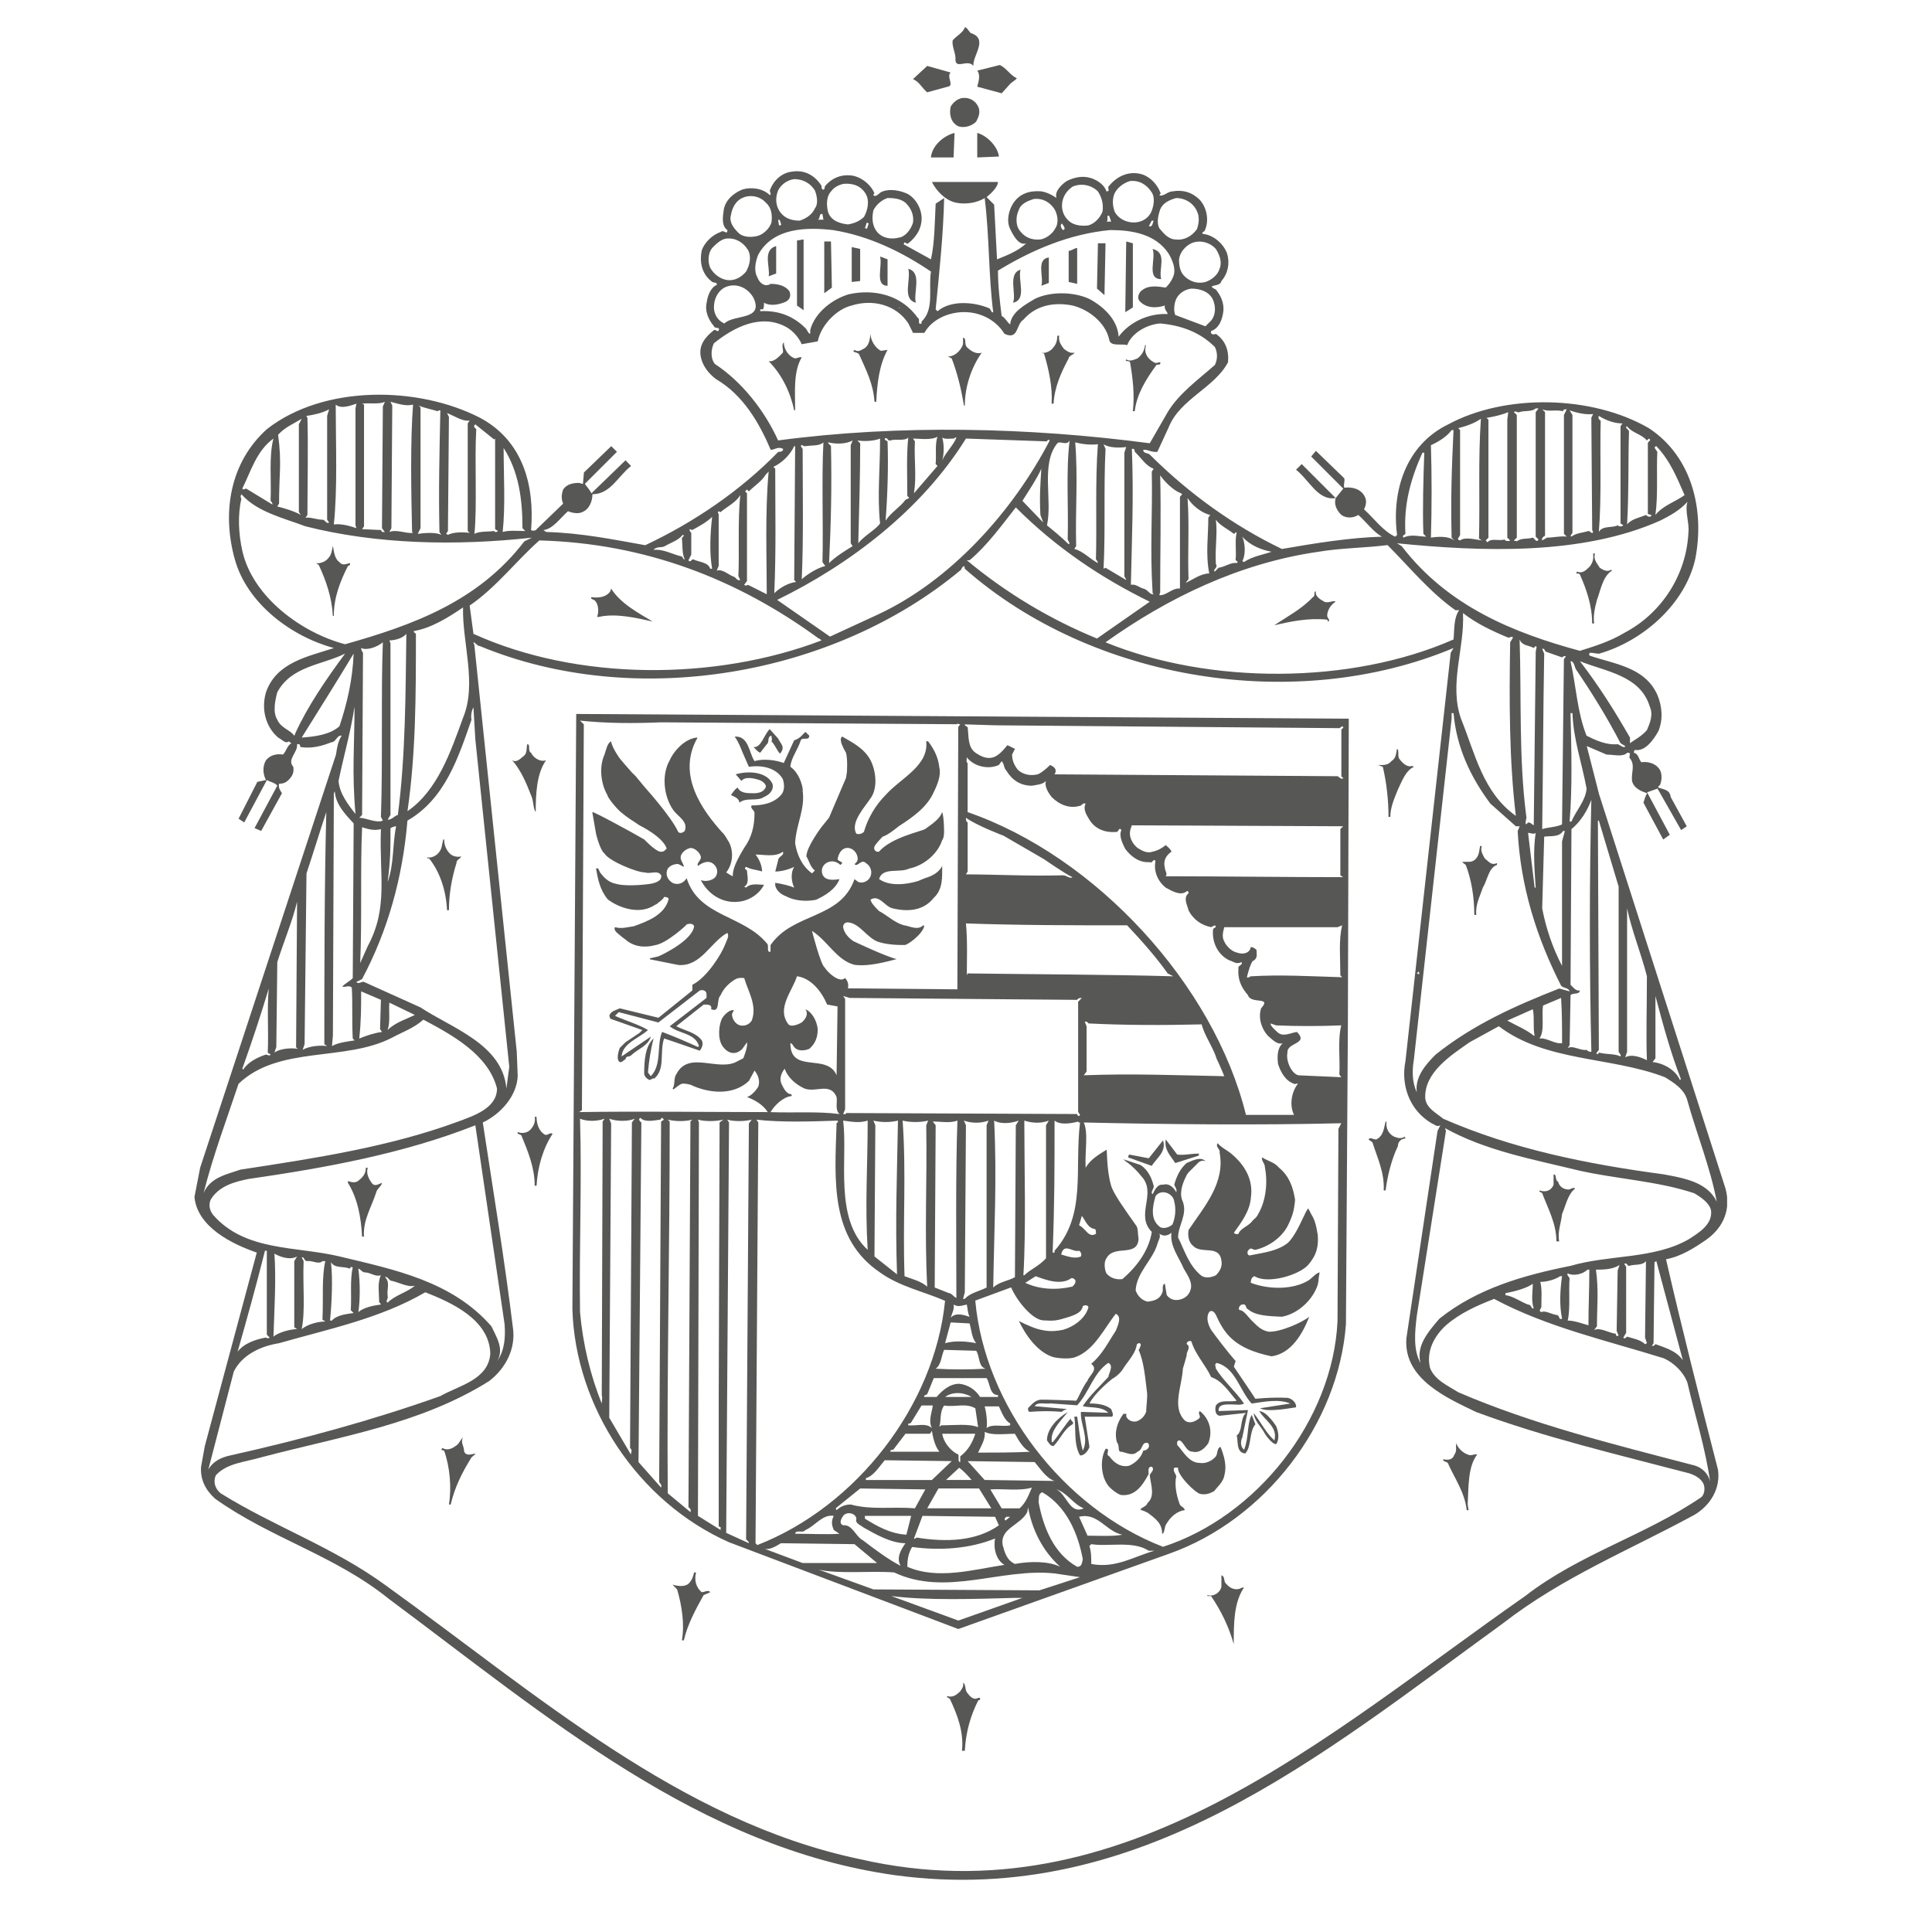 <?xml version="1.0" encoding="utf-8"?>
<!-- Generator: Adobe Illustrator 15.1.0, SVG Export Plug-In . SVG Version: 6.00 Build 0)  -->
<!DOCTYPE svg PUBLIC "-//W3C//DTD SVG 1.1//EN" "http://www.w3.org/Graphics/SVG/1.1/DTD/svg11.dtd">
<svg version="1.1" id="Layer_1" xmlns="http://www.w3.org/2000/svg" xmlns:xlink="http://www.w3.org/1999/xlink" x="0px" y="0px"
	 width="55px" height="55px" viewBox="0 0 55 55" enable-background="new 0 0 55 55" xml:space="preserve">
<g>
	<path fill="#575756" d="M22.151,21.024c0.081,0.162,0.215,0.243,0.053,0.431c-0.08-0.08-0.135-0.241-0.242-0.35
		c0.028-0.053,0-0.107,0-0.161c-0.133,0.027-0.051,0.188-0.133,0.242l-0.187,0.242c-0.082-0.028-0.133-0.108-0.189-0.161
		c0.215,0.027,0.296-0.35,0.458-0.511L22.151,21.024L22.151,21.024z"/>
	<path fill="#575756" d="M21.99,22.313c0.052,0.188-0.107,0.322-0.241,0.375c-0.189,0.136-0.508,0-0.696,0.161
		c-0.03-0.135-0.138-0.161-0.243-0.215c0.055-0.08,0.105-0.161,0.188-0.214c0.079,0.162,0.268,0.162,0.456,0.162
		c0.134,0,0.296-0.028,0.35-0.188c0-0.081-0.108-0.163-0.187-0.188c-0.163-0.054-0.404-0.108-0.511,0.025l-0.162-0.187
		C21.292,21.938,21.829,21.964,21.99,22.313L21.99,22.313z"/>
	<path fill="#575756" d="M33.512,32.867c0.188,0.028,0.375-0.026,0.618-0.026v0.055l-0.673,0.214
		c-0.136-0.214-0.321-0.376-0.27-0.672L33.512,32.867L33.512,32.867z"/>
	<path fill="#575756" d="M32.787,33.19l-0.674-0.242l0.027-0.081l0.563,0.107l0.406-0.51C33.214,32.787,32.92,32.975,32.787,33.19
		L32.787,33.19z"/>
	<path fill="#575756" d="M36.331,40.602c0.053,0.134,0.106,0.349,0,0.51c-0.133,0-0.321-0.295-0.321-0.295
		c-0.109-0.215-0.297-0.349-0.321-0.592c0.212,0.27,0.348,0.564,0.589,0.781c0.106-0.378-0.268-0.565-0.429-0.833
		C36.062,40.173,36.331,40.602,36.331,40.602L36.331,40.602z"/>
	<path fill="#575756" d="M30.396,40.198c-0.187,0.242-0.483,0.511-0.457,0.808c0,0.025,0,0.053,0.027,0.053
		c0.188-0.214,0.376-0.537,0.537-0.699c-0.08,0.081,0.106,0.108,0.027,0.189c-0.241,0.134-0.35,0.429-0.537,0.617
		c-0.108,0-0.136-0.107-0.188-0.16C29.805,40.656,30.127,40.359,30.396,40.198L30.396,40.198z"/>
	<path fill="#575756" d="M25.374,45.436l1.908,0.698l1.825-0.646h-0.214C27.82,45.517,26.422,45.57,25.374,45.436L25.374,45.436z
		 M23.307,44.684l1.557,0.563l4.725,0.027l1.156-0.375l-0.725-0.107c-1.531-0.161-3.088,0.671-4.566-0.028
		C24.758,44.711,23.898,44.817,23.307,44.684L23.307,44.684z M31.066,43.959l-0.053,0.053c0.053,0.161,0.053,0.322,0.053,0.511
		c0.7,0.134,1.209-0.214,1.8-0.376h-0.162C32.25,43.851,31.552,44.039,31.066,43.959L31.066,43.959z M24.326,43.959l-2.094-0.027
		c-0.136,0.08-0.297,0.188-0.457,0.162l1.074,0.402h2.12L24.326,43.959L24.326,43.959z M28.328,43.797
		c-0.725,0.297-1.585,0.35-2.363,0.242c-0.107,0.188-0.135,0.349-0.135,0.564c0.859,0.377,1.878,0.08,2.765-0.055
		C28.354,44.415,28.274,44.066,28.328,43.797L28.328,43.797z M30.719,43.18l0.241,0.538c0.322,0,0.724,0.025,0.993-0.028
		C31.496,43.608,31.256,43.046,30.719,43.18L30.719,43.18z M28.758,43.18h-0.108c-0.026,0.026-0.081,0.054-0.026,0.107L28.758,43.18
		L28.758,43.18z M28.328,43.18l-2.067-0.026l-0.242,0.644c0.026,0.027,0.054-0.026,0.08-0.026c0.834,0.135,1.691,0.107,2.337-0.349
		L28.328,43.18L28.328,43.18z M25.939,43.153h-1.317v0.08c0.348,0.215,0.724,0.43,1.181,0.456L25.939,43.153L25.939,43.153z
		 M22.929,43.556c-0.08,0.107-0.267-0.026-0.293,0.107c0.428,0,0.939,0.026,1.262,0l-0.163-0.107c-0.054-0.134-0.08-0.241,0-0.402
		C23.413,43.099,23.198,43.448,22.929,43.556L22.929,43.556z M24.003,43.153c-0.052,0.08-0.134,0.215,0,0.269
		c0.269-0.026,0.352,0.321,0.565,0.429c0.35,0.27,0.751,0.564,1.073,0.726c-0.133-0.215,0-0.456,0.136-0.645
		c-0.403,0-0.832-0.242-1.208-0.455c-0.051-0.055-0.242-0.108-0.188-0.243C24.355,43.072,24.111,43.02,24.003,43.153L24.003,43.153z
		 M29.268,42.911l-0.024,0.135c-0.191,0.376-0.782,0.456-0.7,0.938c0.053,0.188,0.106,0.431,0.35,0.538
		c0.43-0.081,0.965-0.081,1.288,0.081C29.672,44.146,29.376,43.529,29.268,42.911L29.268,42.911z M29.672,42.481
		c-0.135,0.053-0.083,0.188-0.108,0.269c0.135,0.727,0.43,1.478,1.102,1.854c0.133,0,0.133-0.107,0.159-0.216
		C30.691,43.663,30.368,42.886,29.672,42.481L29.672,42.481z M30.072,42.4c0.296,0.134,0.378,0.726,0.78,0.538
		C30.558,42.83,30.368,42.481,30.072,42.4L30.072,42.4z M27.871,42.374h-1.155l-0.32,0.564h1.825L27.871,42.374L27.871,42.374z
		 M26.342,42.4l-1.854-0.026l-0.698,0.564l0.027,0.053c0.107-0.105,0.242-0.161,0.402-0.161c0.592,0.161,1.183,0.056,1.827,0.108
		L26.342,42.4L26.342,42.4z M29.376,42.349c-0.351,0.105-0.833,0.025-1.184,0.052l0.323,0.538h0.51
		C29.213,42.777,29.293,42.534,29.376,42.349L29.376,42.349z M27.306,41.783l-0.374,0.349h0.727
		C27.547,41.997,27.417,41.864,27.306,41.783L27.306,41.783z M27.547,41.595l0.484,0.537l1.989,0.027
		c-0.242-0.081-0.402-0.348-0.565-0.537L27.547,41.595L27.547,41.595z M27.093,41.595l-1.907-0.025
		c-0.16,0.188-0.323,0.456-0.536,0.509v0.054h1.878L27.093,41.595L27.093,41.595z M26.823,40.816
		c0.03,0.215,0.217,0.483,0.458,0.591c0.025,0.081-0.025,0.215,0.055,0.215V41.46c0.241-0.187,0.348-0.401,0.429-0.644H26.823
		L26.823,40.816z M28.031,40.762c0.029,0.216-0.105,0.404-0.187,0.591c0.483,0,0.993,0,1.478-0.024
		c-0.188-0.081-0.322-0.322-0.43-0.512C28.596,40.816,28.247,40.871,28.031,40.762L28.031,40.762z M26.529,40.735l-0.054,0.081
		h-0.698l-0.35,0.457c-0.054,0-0.081,0-0.081,0.055h1.397C26.609,41.166,26.555,40.897,26.529,40.735L26.529,40.735z M28.031,40.037
		c0.055,0.188,0.081,0.484,0.055,0.619c0.161-0.135,0.457-0.028,0.672-0.081v-0.054c-0.162-0.081-0.242-0.323-0.322-0.484H28.031
		L28.031,40.037z M26.878,40.012c-0.135,0.187-0.08,0.429-0.135,0.59c0.026,0.026,0.026-0.026,0.055-0.026
		c0.377,0,0.779-0.054,1.047,0.053l-0.079-0.536C27.498,39.931,27.201,40.065,26.878,40.012L26.878,40.012z M26.234,40.012
		l-0.295,0.482c-0.027,0.055-0.108,0-0.081,0.081c0.215,0.026,0.51-0.081,0.671,0.081c-0.107-0.216,0-0.432,0.026-0.645H26.234
		L26.234,40.012z M26.905,39.769h0.754C27.441,39.635,27.12,39.608,26.905,39.769L26.905,39.769z M26.583,39.232l-0.187,0.456
		c-0.028,0.027-0.109,0.027-0.082,0.08h0.35c0.16-0.187,0.377-0.375,0.643-0.375c0.241,0.026,0.459,0.16,0.593,0.375h0.511v-0.053
		c-0.243,0-0.218-0.322-0.324-0.483H26.583L26.583,39.232z M26.878,38.427c-0.08,0.161-0.08,0.43-0.242,0.537
		c0.458,0.027,0.967,0.027,1.425,0c-0.216-0.055-0.162-0.35-0.271-0.51L26.878,38.427L26.878,38.427z M27.064,37.647l-0.16,0.591
		c0.27-0.08,0.619-0.053,0.885,0c-0.13-0.161-0.13-0.376-0.187-0.563L27.064,37.647L27.064,37.647z M27.146,37.138
		c0.029,0.135-0.053,0.268-0.082,0.377c0.136-0.162,0.377-0.081,0.539-0.028c-0.056-0.107-0.056-0.24-0.08-0.349
		C27.386,37.164,27.281,37.218,27.146,37.138L27.146,37.138z M29.483,36.331l-0.296,0.189c0.401,0.188,0.885,0.214,1.343,0.106
		c0.054-0.054,0.106-0.106,0.079-0.188c-0.025-0.027-0.052-0.054-0.106-0.054C30.209,36.601,29.778,36.439,29.483,36.331
		L29.483,36.331z M30.719,35.606c-0.188,0.053-0.43-0.241-0.51,0.107c0.187,0.055,0.4,0.135,0.563,0.055
		C30.798,35.714,30.772,35.633,30.719,35.606L30.719,35.606z M33.158,35.175c-0.059-0.003-0.103-0.023-0.156-0.052
		c0.054,0.081-0.027,0.188-0.055,0.296c-0.136,0.457-0.591,0.805-0.618,1.315c0.055,0.161,0.188,0.296,0.351,0.322
		c0.16-0.026,0.322-0.054,0.401-0.242c0.055-0.08-0.025-0.241,0.08-0.268l0.053,0.322c0.082,0.107,0.189,0.161,0.352,0.134
		c0.134-0.026,0.27-0.107,0.321-0.269c0.081-0.214-0.08-0.43-0.188-0.617c-0.134-0.322-0.403-0.645-0.349-1.021
		C33.295,35.135,33.245,35.169,33.158,35.175L33.158,35.175z M30.798,34.613l-0.079,0.269c0.187,0.081,0.269,0.375,0.481,0.241
		c0-0.053,0-0.107-0.025-0.134C30.96,34.963,30.905,34.747,30.798,34.613L30.798,34.613z M32.896,34.049
		c-0.084,0.295-0.164,0.671,0.133,0.886c0.107,0.055,0.268,0,0.349-0.079c0.08-0.189,0.107-0.431,0.051-0.646
		C33.403,33.968,33.056,33.834,32.896,34.049L32.896,34.049z M30.853,31.955c0.135,0.295,0.027,0.832,0.053,1.288
		c0.137-0.241,0.377-0.376,0.591-0.51c0.026-0.054-0.006,0.536,0.132,1.012c0.06,0.229,0.406,0.706,0.729,1.164
		c0.041,0.085,0.028,0.153,0.054,0.376c-0.05,0.514-0.699,0.134-0.914,0.536c-0.08,0.108-0.054,0.322,0,0.43
		c0.108,0.135,0.297,0.188,0.457,0.161c0.403-0.349,0.751-0.806,0.834-1.342c-0.484-0.484,0.16-1.103-0.298-1.586
		c-0.102-0.133-0.268-0.294-0.376-0.375c0,0-0.064-0.037-0.134-0.107l0.482,0.161c0.218,0.135,0.325,0.376,0.378,0.591
		c0.026,0.08-0.108,0.188-0.028,0.242c0.055-0.108,0.136-0.295,0.299-0.27c0.186-0.054,0.317,0.107,0.374,0.215
		c0.027-0.079-0.027-0.135-0.057-0.215c0.057-0.215,0.163-0.455,0.352-0.617c0.188-0.081,0.403-0.188,0.537-0.053
		c-0.107-0.03-0.135-0.002-0.187,0.025l-0.269,0.269c0,0-0.06,0.047-0.108,0.161c-0.107,0.215-0.188,0.484-0.081,0.698
		c0.135,0.376-0.135,0.672-0.135,1.021c0.188,0.376,0.298,0.778,0.646,1.074c0.134,0.107,0.321,0.054,0.431,0
		c0.105-0.106,0.186-0.241,0.158-0.402c-0.053-0.483-0.563-0.188-0.804-0.43c-0.133-0.107-0.161-0.295-0.133-0.457
		c0.454-0.672,1.046-1.343,0.884-2.201c0.026-0.107-0.134-0.162-0.054-0.269c0.08,0.106,0.242,0.188,0.35,0.269
		c0.4,0.322,0.674,0.751,0.593,1.288c-0.029,0.375-0.271,0.698-0.484,0.994c0.025,0.026,0.08,0.055,0.133,0.026
		c0.054-0.16,0.296-0.214,0.402-0.376c0.069-0.064,0.119-0.096,0.16-0.188c0.218-0.375,0.273-0.886,0.191-1.315
		c0-0.134-0.109-0.187-0.082-0.295c0.164,0.108,0.35,0.134,0.483,0.295c0.293,0.241,0.401,0.563,0.456,0.913
		c-0.005,0.09-0.005,0.033-0.027,0.216c-0.027,0.187-0.106,0.375-0.188,0.537c-0.189,0.348-0.561,0.59-0.915,0.671
		c-0.079,0-0.13-0.081-0.186,0c-0.056,0.026-0.056,0.16,0.026,0.16c0.376-0.081,0.753-0.107,1.074-0.349
		c0.215-0.188,0.413-0.669,0.458-0.752c0.045-0.082,0.052-0.135,0.133-0.24l0.081,0.159c0.1,0.167,0.137,0.279,0.189,0.593
		c0.026,0.321-0.026,0.575-0.271,0.857c-0.243,0.282-1.151,0.564-1.53,0.322c-0.081,0.027-0.105,0.108-0.105,0.189
		c0.484,0.188,1.205,0.214,1.664-0.081c0.106-0.081,0.187-0.188,0.296-0.216l-0.027,0.162c-0.004,0.111-0.011,0.093-0.026,0.188
		c-0.136,0.43-0.565,0.832-1.022,0.913c-0.377-0.017-0.754-0.027-0.965-0.214c-0.079-0.026-0.03-0.161-0.161-0.135
		c-0.056,0-0.136,0.108-0.08,0.16c0.13,0,0.243,0.203,0.373,0.323c0.156,0.154,0.25,0.248,0.449,0.291
		c0.331,0.025,0.985-0.274,1.164-0.426c-0.188,0.483-0.51,1.048-1.073,1.128c-1.063-0.222-1.346-0.645-1.585-1.181
		c-0.028-0.055-0.109-0.161-0.189-0.081c-0.107,0.162-0.026,0.376,0.054,0.51c0.128,0.181,0.482,0.645,0.696,0.887l-0.051,0.16
		c0,0,0.558,0.821,0.614,0.914c0,0,0.455-0.05,0.915-0.027c0.135,0.019,0.27,0.162,0.24,0.27c-0.053,0-0.801,0.159-1.019,0.026
		l0.859-0.134c-0.322-0.135-0.724-0.055-1.102,0c-0.347-0.376-0.458-1.021-0.991-1.155c-0.082,0.027-0.027,0.106-0.027,0.161
		c0.214,0.349,0.561,0.645,0.802,0.994c-0.105,0.054-0.212,0.026-0.32,0.026c-0.161,0-0.43-0.026-0.403,0.188l0.835-0.028
		l-0.161,0.779c-0.056,0.107-0.056,0.269,0.05,0.35c0.137-0.323,0.081-0.752,0.217-0.994l0.105,0.27
		c-0.186,0.213-0.105,0.644-0.29,0.831c-0.273-0.027-0.191-0.374-0.244-0.509c0.188-0.136,0.082-0.484,0.268-0.646l-0.752,0.081
		c-0.16-0.026-0.123-0.261-0.105-0.294c0.132-0.188,0.401-0.081,0.59-0.135c-0.215-0.242-0.404-0.564-0.726-0.672
		c-0.161-0.349-0.455-0.645-0.564-1.02c-0.078-0.027-0.134,0.026-0.134,0.079c0.134,0.081,0,0.215,0,0.296
		c0.027-0.026-0.107,0.403-0.107,0.403c-0.026,0.511-0.321,1.102,0.054,1.477c0.136,0.108,0.297,0.027,0.404-0.054
		c0.079-0.081-0.055-0.133,0.025-0.214c0.269,0.214,0.377,0.563,0.242,0.913c-0.108,0.161-0.268,0.294-0.456,0.242
		c-0.188,0-0.242-0.297-0.376-0.322c-0.081,0.025-0.054,0.08-0.054,0.134c0.16,0.16,0.323,0.51,0.644,0.51
		c0.161,0.026,0.349-0.055,0.458-0.189c0.052-0.08,0.027-0.24,0.132-0.268c0.178,0.449,0.153,0.655,0.091,0.879
		c-0.063,0.162-0.171,0.248-0.277,0.383c-0.108,0.056-0.216,0.107-0.376,0.08c-0.134,0-0.698-0.563-0.646-0.751h-0.109
		c-0.051,0.081,0.029,0.16,0.057,0.242c-0.057,0.215,0,0.536,0.081,0.752c0.025,0.134,0.134,0.108,0.16,0.214
		c-0.214,0.028-0.404,0.188-0.512,0.377c-0.078,0.08-0.053,0.295-0.133,0.295c0-0.295-0.187-0.429-0.402-0.589
		c-0.102-0.065-0.24-0.093-0.214-0.093c0.026-0.081,0.155-0.067,0.205-0.196c0.214-0.188,0.09-0.519,0.062-0.76
		c-0.027-0.082,0.164-0.161,0.056-0.269c-0.162,0-0.056,0.187-0.107,0.24c-0.162,0.296-0.377,0.618-0.781,0.564
		c-0.132-0.052-0.306-0.19-0.376-0.295c-0.187-0.27-0.213-0.726-0.051-1.02c0.16,0-0.029,0.16,0.104,0.213
		c0.135,0.189,0.322,0.323,0.564,0.271c0.188-0.081,0.349-0.242,0.403-0.431c0.108,0,0.216-0.107,0.136-0.214
		c-0.19-0.055-0.136,0.188-0.296,0.242c-0.162,0.16-0.35,0-0.51,0c-0.057-0.081,0-0.162-0.081-0.27
		c-0.082-0.297,0.024-0.591,0.187-0.805h0.081v0.08c0.053,0.106,0.161,0.16,0.296,0.134c0.133-0.054,0.214-0.134,0.269-0.27
		c0-0.106,0.041-0.425,0.027-0.537c-0.055-0.429-0.082-0.858-0.242-1.234l0.027-0.027c0-0.054,0.08-0.106,0-0.161
		c-0.027,0-0.081,0.026-0.081,0.055c-0.027,0.214-0.216,0.429-0.349,0.616c-0.05,0.092-0.152,0.238-0.351,0.351
		c-0.092,0.074-0.501,0.411-0.644,0.698c0.216,0,0.458,0.026,0.618,0.16c0.025,0.08,0.079,0.161,0.025,0.216H30.88l0.134,0.858
		c-0.026,0.107-0.161,0.268-0.269,0.242c-0.188-0.323-0.108-0.778-0.161-1.101h0.081c0.054,0.322,0.08,0.697,0.159,0.966
		c0.189-0.35-0.079-0.751-0.052-1.102l0.779,0.026c-0.19-0.188-0.485-0.133-0.728-0.188c0.189-0.294,0.485-0.563,0.728-0.832
		c0.024-0.135,0.159-0.321,0-0.402c-0.431,0.295-0.538,0.832-0.887,1.209l-0.753-0.054c-0.161,0.026-0.375-0.055-0.457,0.079
		l0.913,0.081c-0.026,0.026-0.107,0.026-0.135,0.08c-0.295-0.025-0.615-0.025-0.911,0c-0.055,0-0.055-0.054-0.055-0.106
		c0.108-0.107,0.216-0.241,0.377-0.241c0.084-0.005,0.939,0.026,0.939,0.026c0.053,0.026,0.075-0.02,0.107-0.081
		c0.032-0.063,0.163-0.35,0.269-0.483c0.054-0.161,0.322-0.321,0.106-0.482c0.323-0.27,0.485-0.618,0.7-0.941
		c0.051-0.133,0.187-0.402,0-0.483c-0.324,0.404-0.619,1.049-1.157,1.235c-0.134,0.054-0.436,0.041-0.616,0
		c-0.456-0.134-0.806-0.644-0.993-1.047c-0.054,0,0.348,0.188,0.537,0.243c0.221,0.059,0.404,0.089,0.724,0.025
		c0.297-0.08,0.645-0.323,0.727-0.645c-0.027-0.08-0.135-0.054-0.163-0.025c-0.026,0.16-0.175,0.237-0.456,0.322
		s-0.352,0.1-0.67,0.079s-0.752-0.563-0.913-0.939l-1.02,0.376c0.266,2.981,2.495,5.908,5.345,7.009
		c2.66-0.859,4.831-3.599,4.967-6.418l0.026-5.479l0.081-0.161C35.771,32.035,33.214,32.008,30.853,31.955L30.853,31.955z
		 M29.16,31.901c0,1.289,0.053,3.088-0.026,4.403h0.026c0.162-0.161,0.429-0.268,0.618-0.483v-3.786l0.079-0.134
		C29.645,31.981,29.404,31.981,29.16,31.901L29.16,31.901z M27.441,31.901l0.057,0.134l-0.032,4.753l-0.05,0.188h0.05
		c0.137-0.162,0.404-0.215,0.62-0.322v-4.619l0.055-0.134C27.926,31.981,27.659,31.981,27.441,31.901L27.441,31.901z M25.696,31.901
		c0.107,1.53,0,2.873,0.054,4.43c0.215,0.081,0.458,0.136,0.646,0.296c-0.082-1.585,0-2.926-0.028-4.592l0.054-0.134
		C26.208,31.955,25.912,31.955,25.696,31.901L25.696,31.901z M24.864,31.901l0.055,0.134l-0.025,3.733l0.642,0.51
		c-0.053-1.584,0-2.767,0.027-4.377C25.346,31.955,25.078,31.955,24.864,31.901L24.864,31.901z M30.021,31.901
		c0,1.342,0,2.39-0.055,3.758h0.055v-0.053c0.912-1.021,0.563-2.309,0.725-3.651c-0.026,0-0.054,0-0.054-0.027
		C30.503,31.981,30.181,32.035,30.021,31.901L30.021,31.901z M28.301,31.901c0.082,1.664,0,3.062-0.026,4.753
		c0.161-0.161,0.43-0.188,0.618-0.296l0.025-4.323L29,31.901C28.785,31.981,28.489,32.008,28.301,31.901L28.301,31.901z
		 M27.256,31.901c-0.216,0.08-0.458,0.026-0.701,0.026l0.081,0.107l-0.027,4.619l0.406,0.16c0.079,0,0.131,0.108,0.211,0.136
		C27.226,35.527,27.201,33.351,27.256,31.901L27.256,31.901z M24.003,31.901c0.136,1.073-0.268,2.793,0.698,3.679
		c-0.08-1.316,0-2.362,0-3.679C24.459,31.981,24.218,31.928,24.003,31.901L24.003,31.901z M21.535,31.874l0.052,0.081l-0.079,11.977
		l0.051,0.053c2.821-1.099,5.049-3.973,5.345-6.954c-0.619-0.269-1.289-0.403-1.852-0.807c-1.425-0.967-1.29-2.604-1.237-4.216
		c-0.027-0.053,0.082-0.053,0.027-0.106C23.092,31.928,22.204,31.955,21.535,31.874L21.535,31.874z M20.702,31.874l0.052,0.081
		l-0.081,11.682l0.646,0.295c0-0.054-0.054-0.081-0.079-0.107l0.079-11.843l0.08-0.107C21.185,31.928,20.89,31.928,20.702,31.874
		L20.702,31.874z M19.869,31.874l0.028,0.081l-0.028,11.198l0.645,0.402v-0.054c0.026-0.025-0.028-0.025-0.054-0.054v-3.625
		l0.025-7.868l0.108-0.081C20.379,31.928,20.056,31.928,19.869,31.874L19.869,31.874z M19.009,31.874l0.056,0.054
		c0,3.705-0.082,7.063-0.056,10.582l0.646,0.536c0.024-0.055,0-0.107-0.056-0.135l0.056-10.983l0.053-0.054
		C19.519,31.928,19.226,31.928,19.009,31.874L19.009,31.874z M16.512,31.847c0.055,1.799-0.026,3.626,0,5.506
		c0.081,0.912,0.295,1.799,0.619,2.605c0-0.081,0.025-0.162,0-0.242l0.025-7.788l0.054-0.081
		C16.995,31.928,16.699,31.928,16.512,31.847L16.512,31.847z M18.23,31.82c-0.08,0.054,0,0.107,0.028,0.135l-0.081,9.667
		l0.643,0.727c0.027-0.082-0.026-0.108-0.055-0.162l0.055-10.259l0.082-0.054l-0.055-0.054c-0.027,0-0.027,0.054-0.054,0.054
		C18.607,31.901,18.339,31.955,18.23,31.82L18.23,31.82z M18.07,31.847c-0.188,0.081-0.51,0.081-0.726,0l0.054,0.135l-0.054,8.378
		l0.617,1.048c0-0.079,0.055-0.107-0.025-0.188l0.053-9.265L18.07,31.847L18.07,31.847z M22.338,30.424
		c-0.106,0.135-0.161,0.296-0.08,0.456c0.055,0.108,0.135,0.27,0.269,0.27c0,0,0.028,0.053,0,0.053
		c-0.241,0.028-0.485,0.27-0.591,0.457c0.673,0.026,1.344-0.027,1.962,0.055c-0.135-0.136-0.054-0.323-0.082-0.483
		c-0.188-0.457-0.645-0.081-0.967-0.27C22.636,30.854,22.421,30.665,22.338,30.424L22.338,30.424z M36.17,29.135
		c0,0.08,0.107,0.161,0.188,0.242c0.161,0.16,0.375,0.027,0.563,0c0.35,0.35-0.296,0.295-0.27,0.589
		c-0.053,0.243,0.129,0.619,0.321,0.646l1.211,0.054l-0.055-0.08c0.027-0.457-0.053-0.967,0.055-1.396
		c-0.593,0.026-1.292,0.026-1.854,0L36.17,29.135L36.17,29.135z M30.88,29.082l0.053,0.133v1.289l-0.08,0.107
		c1.397-0.053,2.632,0,4,0.026c0,0-0.163-0.396-0.212-0.482c-0.108-0.349-0.352-0.671-0.432-0.993
		c-1.073,0.026-2.175,0.026-3.222-0.027C30.96,29.082,30.905,29.082,30.88,29.082L30.88,29.082z M24.192,28.409l-0.188-0.054
		l0.055,0.081v3.142l-0.055,0.136c0.028,0,0.08,0.025,0.08-0.028l6.582,0.028c0,0.053,0.054,0.079,0.08,0.025
		c0-0.025-0.054-0.054-0.054-0.107v-3.114l0.106-0.108c-0.053,0-0.106,0-0.133,0.054L24.192,28.409L24.192,28.409z M22.688,27.792
		c-0.133,0.429-0.592,0.913-0.242,1.37c0.108,0.106,0.376-0.055,0.376-0.055s0.241-0.188,0.106-0.376
		c0.188,0.081,0.324,0.323,0.351,0.564c0,0.214-0.054,0.402-0.241,0.564c-0.134,0.053-0.323,0.08-0.43-0.054
		c-0.028-0.027-0.054-0.108-0.108-0.108c0,0.887,1.047,0.268,1.316,0.913l0.027-1.959l-0.296-0.054
		C23.386,28.222,23.092,27.846,22.688,27.792L22.688,27.792z M38.21,26.342l-0.133,0.053h-3.225c-0.025,0.109-0.081,0.269,0,0.404
		c0.055,0.134,0.216,0.295,0.377,0.323c0.136,0.053,0.349,0.026,0.378-0.162c0.051,0,0.105,0.027,0.163,0.081
		c0,0.134,0.048,0.242-0.112,0.322c-0.08,0.108-0.162,0.457-0.162,0.457c0.056,0.027,0.082-0.026,0.111-0.026
		c0.83-0.053,1.744,0,2.603,0.026l-0.053-0.054C38.157,27.282,38.104,26.746,38.21,26.342L38.21,26.342z M27.498,26.288
		c0.049,0.483,0.025,1.101,0.025,1.477l0.023-0.054c1.937,0.028,3.896,0.028,5.856,0.082l-0.161-0.082
		c-0.322-0.456-0.725-0.913-1.154-1.369C30.558,26.342,29.025,26.342,27.498,26.288L27.498,26.288z M19.655,24.14
		c-0.107,0.026-0.187,0.081-0.243,0.162c-0.105,0.16,0.056,0.268,0.056,0.375l-0.161-0.081c-0.137,0-0.242,0.055-0.298,0.134
		c-0.081,0.163,0,0.323,0.137,0.403c0.161,0.08,0.321,0,0.401-0.133c0.349,1.101,1.611,1.047,2.281,1.853
		c0.082,0.053-0.026,0.269,0.107,0.241v-0.188c0.645-0.939,1.988-0.724,2.391-1.879l0.106,0.081c0.136,0.053,0.297-0.027,0.35-0.161
		c0.056-0.136,0-0.296-0.132-0.377c-0.133-0.134-0.243,0.136-0.324,0.027c0.082-0.053,0.106-0.134,0.082-0.214
		c-0.027-0.134-0.161-0.268-0.324-0.242c-0.132,0.026-0.214,0.162-0.24,0.322c0.025,0.055,0.107,0.055,0.134,0.107l-0.054,0.054
		c-0.08-0.081-0.216-0.134-0.349-0.081c-0.135,0.053-0.216,0.187-0.162,0.35c0.081,0.188,0.322,0.16,0.485,0.134
		c-0.109,0.294-0.433,0.483-0.672,0.589c-0.296,0.056-0.617,0.027-0.859-0.106c-0.162-0.054-0.324-0.216-0.297-0.377
		c0.189,0.027,0.405,0.08,0.54,0.136c-0.082-0.162-0.108-0.431,0-0.592c-0.162,0.08-0.376,0.134-0.54,0.134l0.082-0.322
		c0-0.107,0.187-0.134,0.135-0.242c-0.217,0.161-0.538,0.08-0.778,0.08c0.107,0.134,0.186,0.323,0.186,0.483
		c-0.159-0.054-0.321-0.054-0.454-0.134l-0.028,0.028c-0.027,0.025,0.028,0.052,0.053,0.08c0,0.134,0.08,0.375-0.081,0.457
		l0.056,0.028c0.132-0.136,0.347-0.081,0.508-0.081c-0.133,0.268-0.43,0.455-0.726,0.483c-0.482,0.053-0.885-0.242-1.073-0.619
		c0.107,0.055,0.349,0.027,0.43-0.106c0.081-0.136,0.025-0.296-0.106-0.377c-0.135-0.08-0.296,0-0.404,0.082
		c-0.054-0.082,0.107-0.162,0.08-0.269C19.922,24.274,19.791,24.14,19.655,24.14L19.655,24.14z M38.237,23.522l-6.016-0.027
		l-0.028,0.081c-0.08,0.215,0.028,0.429,0.19,0.563c0.134,0.081,0.269,0.162,0.428,0.107c0.09-0.021,0.196-0.048,0.376-0.188
		c0.055,0.054,0.134,0.106,0.163,0.188c-0.163,0.107-0.24,0.269-0.189,0.458c0,0.08,0.081,0.161,0.026,0.242
		c1.665,0,3.357,0.025,5.05,0.025l-0.08-0.053v-1.315L38.237,23.522L38.237,23.522z M27.498,23.28c0,0.055,0,0.107,0.049,0.134
		v1.396l-0.049,0.082c0.83,0,1.795,0.054,2.763,0.026c0.107,0,0.189,0.108,0.27,0.053c-0.188-0.079-0.807-0.51-0.807-0.51
		l-1.155-0.67C28.568,23.791,27.79,23.496,27.498,23.28L27.498,23.28z M27.523,21.561c0,0.056-0.025,0.137,0.023,0.162v1.396
		c3.653,1.262,7.012,4.915,7.924,8.62h1.369c-0.136-0.268-0.078-0.645,0.108-0.886c-0.026-0.026-0.056,0.026-0.108,0
		c-0.24-0.08-0.377-0.322-0.456-0.564c-0.025-0.214-0.025-0.456,0.136-0.591c-0.161,0.054-0.299-0.107-0.428-0.214
		c-0.191-0.216-0.273-0.511-0.191-0.779c0.32-0.35-0.293-0.106-0.374-0.376c-0.19-0.215-0.297-0.457-0.271-0.752
		c-0.026-0.107,0.159-0.107,0.08-0.188c-0.133,0.081-0.241-0.027-0.348-0.054c-0.323-0.161-0.484-0.511-0.456-0.86
		c0-0.081,0.133-0.053,0.053-0.134l-0.107,0.053c-0.269-0.053-0.51-0.213-0.643-0.483c-0.028-0.134-0.163-0.348,0-0.481
		c0-0.028,0-0.081-0.056-0.055c-0.162,0.135-0.402,0-0.592-0.106c-0.24-0.189-0.348-0.485-0.292-0.753
		c-0.056-0.108-0.084,0.08-0.164,0.026c-0.294,0.026-0.538-0.161-0.697-0.376c-0.081-0.161-0.188-0.375-0.108-0.537
		c-0.08-0.106-0.08,0.081-0.159,0.055c-0.295,0.026-0.592-0.081-0.753-0.348c-0.081-0.135-0.189-0.296-0.108-0.458
		c-0.053-0.028-0.107,0.026-0.133,0.053c-0.322,0.108-0.619-0.026-0.834-0.242c-0.106-0.134-0.215-0.321-0.16-0.457
		c-0.106,0.108-0.268,0.108-0.402,0.136c-0.324,0-0.565-0.161-0.727-0.43c-0.081-0.081-0.054-0.188-0.134-0.268l-0.08,0.107
		C28.141,21.911,27.739,21.83,27.523,21.561L27.523,21.561z M28.354,20.648l-0.887-0.027v0.027l0.081,0.054
		c0.03,0.269,0,0.564,0.219,0.725c0.161,0.107,0.32,0.189,0.509,0.133c0.161-0.054,0.294-0.214,0.402-0.347l0.216,0.105
		l-0.082,0.162c0,0.162,0.055,0.295,0.16,0.43c0.136,0.134,0.352,0.187,0.566,0.134c0.107-0.026,0.401-0.295,0.348-0.269
		c0.136,0.054,0.215,0.135,0.136,0.269l8.057,0.053c0.053,0.027,0.107,0.108,0.16,0.055c0-0.027-0.053-0.027-0.053-0.055v-1.315
		c0-0.053,0.107-0.053,0.025-0.108l-0.08,0.055L28.354,20.648L28.354,20.648z M16.512,20.514l0.108,0.107l-0.054,10.984
		l-0.081,0.054c1.665-0.027,3.652,0,5.371,0c-0.135-0.215-0.376-0.349-0.591-0.429c0.107-0.028,0.243-0.162,0.322-0.296
		c0.055-0.161,0-0.323-0.107-0.457l-0.161,0.296c-0.455,0.429-1.156,0.349-1.664,0.106c0,0-0.17-0.046-0.243-0.026
		c-0.072,0.019-0.161,0.107-0.242,0.161l-0.023-0.026c0.08-0.108,0.023-0.296,0.105-0.403c0.347-0.698,1.208-0.054,1.746-0.376
		c0.1-0.052,0.162-0.081,0.162-0.081s0.133-0.321,0.106-0.456l-0.134,0.188c-0.188,0.187-0.41,0.142-0.564-0.081
		s-0.099-0.649,0-0.806c0.064-0.1,0.215-0.242,0.324-0.214l-0.054,0.105c0,0.136,0.078,0.242,0.161,0.297
		c0.134,0.081,0.322,0.026,0.402-0.107c0.161-0.43-0.106-0.833-0.214-1.208c0,0-0.136-0.029-0.242,0.026
		c-0.188,0.107-0.349,0.268-0.429,0.457c-0.135,0.134,0,0.511-0.271,0.402c0.03-0.133-0.08-0.133-0.212-0.133l-0.78,0.616
		c0.242,0.134,0.54,0.162,0.725,0.403c0.055,0.108,0,0.215-0.055,0.295l-0.775-0.268l-0.243-0.081
		c-0.137,0.401,0.051,0.885-0.296,1.155v-0.027L18.5,30.746c-0.082-0.026-0.161-0.108-0.161-0.188c0-0.35,0.025-0.779,0.268-0.994
		c-0.081,0.296-0.134,0.645-0.161,0.967l0.08,0.106c0.323-0.321,0.161-0.886,0.323-1.261c0.348,0.133,0.67,0.269,1.021,0.43
		l0.028-0.027c-0.106-0.375-0.59-0.35-0.832-0.564l1.047-0.806v-0.106c0-0.107-0.112-0.134-0.19-0.107l-1.18,0.912l-1.129-0.295
		l-0.106,0.107c0.296,0.135,0.672,0.242,0.939,0.403c-0.268,0.241-0.725,0.375-0.752,0.752l0.833-0.565
		c-0.08,0.27-0.375,0.351-0.565,0.537c-0.079,0.055-0.133,0-0.158,0.108c-0.056,0.027-0.136,0.134-0.19,0.054
		c-0.08-0.107,0.028-0.376,0.028-0.376l0.162-0.161l0.4-0.268l0.081-0.081l-0.912-0.322l-0.027-0.081
		c0.027-0.135,0.188-0.16,0.296-0.215l1.101,0.269l0.966-0.778v-0.161c0.43-0.215,0.831-0.894,0.913-1.102
		c0.082-0.208,0.141-0.273,0.082-0.376c-0.484,0.268-0.753,0.967-1.395,0.914L18.5,27.309v-0.027l0.242-0.055
		c0.127-0.053,0.966-0.456,1.018-0.859c-0.025-0.08-0.129-0.08-0.212-0.054c0.025,0-0.564,0.538-0.888,0.591
		c-0.296,0.081-0.617,0.054-0.857-0.16l-0.109-0.082c-0.081-0.08-0.242-0.16-0.187-0.269c0.187,0.055,0.349,0,0.537-0.026
		c0.374-0.134,0.885-0.321,0.992-0.778c-0.026-0.055-0.081-0.055-0.132-0.055c-0.013,0.058-0.162,0.162-0.162,0.162
		s-0.055,0.054-0.082,0.054c-0.608,0.416-1.369-0.136-1.369-0.161c-0.217-0.27-0.269-0.564-0.323-0.861
		c0.081-0.053,0.081,0.081,0.136,0.136c0.188,0.242,0.333,0.277,0.508,0.313s0.567,0.034,0.915-0.019
		c0.134-0.027,0.323-0.08,0.295-0.242c-0.108-0.161-0.295-0.026-0.458-0.08c-0.24,0-1.02-0.322-1.154-0.537
		c-0.136-0.108-0.242-0.564-0.242-0.564l-0.107-0.618c0.027-0.026,1.155,0.591,1.478,0.779c0,0,0.31,0.328,0.456,0.349
		c0.146,0.021,0.159-0.107,0.188-0.081c-0.109-0.348-0.78-0.67-0.78-0.67l-0.16-0.108c0,0-0.179-0.105-0.39-0.285
		c-0.168-0.158-0.362-0.414-0.362-0.468c-0.188-0.322-0.242-0.805-0.082-1.154c0.053-0.162,0.082-0.323,0.188-0.376
		c0.027,0.188,0.243,0.483,0.243,0.483l0.135,0.161l0.213,0.243l0.108,0.106l0.267,0.323c0,0,0.752,0.833,0.943,1.263
		c0.05,0.053,0.13,0.026,0.186-0.026c0.105-0.27-0.186-0.404-0.323-0.592c-0.267-0.376-0.349-0.994-0.104-1.422
		c0.131-0.296,0.454-0.619,0.774-0.646c0.03,0.026,0.009,0.01-0.024,0.08c-0.508,0.994,0.134,1.961,0.805,2.686
		c0,0,0.106,0.162,0.134,0.215c0.136,0.268,0.109,0.617-0.081,0.859c0.054,0.027,0.108,0.08,0.19,0.108
		c-0.027-0.27,0.281-0.731,0.321-0.807c0.214-0.295,0.295-0.617,0.295-0.994c0-0.081-0.135-0.134-0.081-0.215
		c0.295,0,0.618-0.053,0.833-0.295c0.106-0.107,0.106-0.295,0.054-0.456c-0.189-0.323-0.592-0.403-0.967-0.349l-0.188-0.43
		c0,0-0.108-0.295-0.217-0.429c0.405-0.027,0.405,0.457,0.566,0.698c0.269-0.081,0.617-0.026,0.833,0.053l0.295-0.645
		c0.16-0.054,0.214-0.134,0.32-0.241l0.11,0.107c0,0.161-0.189,0.027-0.242,0.134c-0.081,0.269-0.27,0.483-0.296,0.752
		c0.306,0.21,0.376,0.698,0.349,0.672c0.08,0.537-0.187,0.967-0.213,1.503c0.052,0.322,0.187,0.645,0.481,0.86l0.081-0.081
		c-0.134-0.107-0.159-0.268-0.241-0.403c0-0.268,0.429-0.833,0.429-0.833l0.216-0.269l0.481-1.127l0.027-0.161
		c0,0,0.028-0.375-0.027-0.564c0,0-0.24-0.376-0.106-0.457c0.269,0.161,0.618,0.322,0.805,0.672
		c0.163,0.321,0.198,0.776,0.028,1.046s-0.618,0.725-0.43,1.048c0.079,0.027,0.161,0,0.215-0.053
		c0.106-0.376,0.323-0.753,0.616-1.048c0.43-0.482,1.237-0.833,1.156-1.53h0.054c0.187,0.242,0.294,0.483,0.321,0.751
		c0.055,0.215-0.058,0.491-0.161,0.699c-0.187,0.429-0.617,0.725-0.993,0.967c0,0-0.322,0.269-0.458,0.295
		c0,0-0.238,0.242-0.238,0.296c-0.03,0.08,0.051,0.161,0.133,0.133c0.347-0.403,1.179-0.568,1.315-0.645
		c0.187-0.134,0.428-0.295,0.481-0.483c0.055,0.134,0.055,0.564,0.055,0.538c0,0.08,0,0.187-0.055,0.268
		c-0.133,0.402-0.537,0.725-0.939,0.804c-0.267,0.136-0.752-0.053-0.856,0.297c0.292,0.215,0.776,0.162,1.126,0.053
		c0,0,0.059-0.032,0.189-0.08c0.187-0.053,0.401-0.162,0.481-0.349c0,0.296,0.03,0.67-0.24,0.913
		c-0.296,0.376-0.752,0.403-1.182,0.295c-0.214-0.053-0.374-0.402-0.619-0.243c0.028,0.108,0.136,0.216,0.245,0.324
		c0.213,0.107,0.427,0.322,0.696,0.402c0.189,0.026,0.403,0.162,0.563,0l0.027,0.026c-0.052,0.242-0.51,0.564-0.563,0.537
		c0,0-0.387,0.019-0.723-0.081c-0.337-0.1-0.54-0.537-0.888-0.563c-0.081,0-0.136,0.053-0.136,0.133
		c0.028,0.162,0.136,0.296,0.295,0.404c0,0,0.928,0.441,1.23,0.509c-0.585,0.16-0.929,0.2-1.203,0.163
		c-0.51-0.135-0.751-0.672-1.208-0.966c0,0,0.247,0.97,0.363,1.044c0.072,0.125,0.417,0.458,0.578,0.298
		c0.081,0.081,0.107,0.188,0.081,0.294l3.117,0.028l0.025-7.466l0.055-0.081c-0.03,0-0.08-0.026-0.111,0l-8.404-0.054
		C18.043,20.595,17.262,20.595,16.512,20.514L16.512,20.514z M38.371,29.243l-0.055,8.458c-0.213,2.848-2.307,5.56-5.021,6.526
		l-6.015,2.148l-6.527-2.471c-2.604-1.155-4.376-3.868-4.458-6.633l0.109-16.946l21.993,0.135L38.371,29.243L38.371,29.243z"/>
	<path fill="#575756" d="M27.629,0.938c0.512,0.161,0.08,0.617,0.08,0.912v0.026c-0.162-0.215-0.534,0.134-0.508-0.215
		c0-0.161-0.107-0.348-0.081-0.51c0.106-0.133,0.297-0.213,0.347-0.375C27.523,0.776,27.577,0.882,27.629,0.938L27.629,0.938z"/>
	<path fill="#575756" d="M28.946,2.226c-0.028,0.053-0.136,0.107-0.188,0.161l-0.242,0.269L27.82,2.468
		c0.025-0.107,0.106-0.323,0-0.457l0.641-0.16C28.649,1.932,28.758,2.145,28.946,2.226L28.946,2.226z"/>
	<path fill="#575756" d="M27.064,2.065c-0.132,0.108,0.11,0.376-0.081,0.402l-0.588,0.161c-0.161-0.134-0.216-0.295-0.404-0.376
		l0.404-0.375L27.064,2.065L27.064,2.065z"/>
	<path fill="#575756" d="M27.845,3.031c0.082,0.162,0,0.324-0.055,0.43c-0.13,0.135-0.348,0.188-0.508,0.135
		c-0.217-0.107-0.267-0.349-0.217-0.564c0.082-0.133,0.192-0.214,0.322-0.241C27.603,2.764,27.766,2.87,27.845,3.031L27.845,3.031z"
		/>
	<path fill="#575756" d="M27.146,4.482h-0.644c0.026-0.323,0.35-0.617,0.672-0.698L27.146,4.482L27.146,4.482z"/>
	<path fill="#575756" d="M28.436,4.456L27.82,4.482V3.784C28.112,3.865,28.41,4.186,28.436,4.456L28.436,4.456z"/>
	<path fill="#575756" d="M22.877,8.832l-0.188-0.134V6.845c0.054,0,0.135-0.027,0.188-0.027V8.832L22.877,8.832z"/>
	<polygon fill="#575756" points="23.682,8.188 23.465,8.348 23.465,6.874 23.656,6.874 23.682,8.188 	"/>
	<polygon fill="#575756" points="32.25,8.752 32.034,8.888 32.061,6.874 32.25,6.926 32.25,8.752 	"/>
	<polygon fill="#575756" points="31.442,8.402 31.229,8.216 31.256,6.926 31.472,6.926 31.442,8.402 	"/>
	<path fill="#575756" d="M21.882,7.866c0.053-0.242-0.188-0.752,0.214-0.86v0.779L21.882,7.866L21.882,7.866z"/>
	<polygon fill="#575756" points="24.487,8 24.247,8.027 24.247,7.034 24.487,7.087 24.487,8 	"/>
	<path fill="#575756" d="M30.665,8.081l-0.242-0.054V7.141c0.08,0,0.161-0.08,0.242-0.08V8.081L30.665,8.081z"/>
	<path fill="#575756" d="M33.056,7.946c-0.431,0-0.136-0.591-0.244-0.859C33.242,7.194,32.975,7.651,33.056,7.946L33.056,7.946z"/>
	<path fill="#575756" d="M25.267,8.135c-0.374,0-0.136-0.564-0.214-0.833l0.214,0.08V8.135L25.267,8.135z"/>
	<path fill="#575756" d="M29.645,8.135c0.079-0.242-0.161-0.752,0.213-0.805v0.724L29.645,8.135L29.645,8.135z"/>
	<path fill="#575756" d="M26.073,8.618c-0.402-0.107-0.134-0.645-0.215-0.966C26.261,7.759,25.991,8.348,26.073,8.618L26.073,8.618z
		"/>
	<path fill="#575756" d="M28.838,8.618c0.108-0.242-0.161-0.833,0.214-0.94C28.971,7.973,29.243,8.537,28.838,8.618L28.838,8.618z"
		/>
	<path fill="#575756" d="M25.078,9.987l0.189-0.027c-0.24,0.43-0.297,0.968-0.322,1.477h-0.051c-0.03-0.509-0.243-0.913-0.434-1.342
		c-0.027-0.081-0.241-0.054-0.133-0.135c0.106,0.081,0.191,0,0.296-0.053c0.136-0.108,0.136-0.269,0.16-0.404
		C24.782,9.692,24.918,9.907,25.078,9.987L25.078,9.987z"/>
	<path fill="#575756" d="M30.153,9.557c-0.026,0.161,0.056,0.269,0.136,0.376c0.079,0.053,0.161,0.134,0.295,0.107
		c0,0.054-0.161,0.081-0.161,0.162c-0.214,0.402-0.402,0.806-0.43,1.289h-0.055c0.027-0.483-0.081-0.967-0.215-1.423l-0.079-0.027
		c0.079,0.027,0.268-0.027,0.349-0.161C30.072,9.799,30.1,9.666,30.1,9.557H30.153L30.153,9.557z"/>
	<path fill="#575756" d="M27.523,9.88c0.105,0.107,0.266,0.215,0.426,0.161c-0.291,0.402-0.483,0.967-0.483,1.504h-0.025
		c-0.08-0.484-0.185-0.913-0.348-1.342l-0.11-0.054c0.217,0,0.378-0.189,0.433-0.35V9.611C27.523,9.638,27.441,9.773,27.523,9.88
		L27.523,9.88z"/>
	<path fill="#575756" d="M22.636,10.203c0.052,0,0.132-0.054,0.187-0.027c-0.243,0.403-0.187,0.993-0.187,1.504h-0.027
		c-0.108-0.511-0.351-1.021-0.727-1.397c0.16,0.026,0.295-0.134,0.404-0.242c0.027-0.081-0.054-0.215,0.027-0.295
		C22.313,9.934,22.447,10.149,22.636,10.203L22.636,10.203z"/>
	<path fill="#575756" d="M32.625,9.826c-0.081,0.242,0.079,0.429,0.271,0.51l0.133-0.027c0.027,0.108-0.081,0.053-0.108,0.081
		c-0.295,0.404-0.563,0.833-0.617,1.316H32.25c0.053-0.456,0-0.94-0.081-1.397c-0.028-0.054-0.161,0-0.108-0.08
		c0.108,0.08,0.242,0,0.323-0.026c0.134-0.108,0.187-0.216,0.214-0.376H32.625L32.625,9.826z"/>
	<polygon fill="#575756" points="43.607,12.136 43.636,12.189 43.607,12.136 	"/>
	<path fill="#575756" d="M9.664,16.002c0.081,0.108,0.186,0.055,0.294,0.027c0.027,0.054-0.025,0.081-0.052,0.081
		c-0.216,0.429-0.403,0.887-0.403,1.423H9.476c-0.027-0.512-0.188-0.995-0.403-1.451l-0.081-0.054
		c0.081,0.028,0.269-0.027,0.349-0.133c0.107-0.109,0.107-0.243,0.135-0.351C9.503,15.627,9.503,15.896,9.664,16.002L9.664,16.002z"
		/>
	<path fill="#575756" d="M45.407,15.761c-0.055,0.163,0.056,0.269,0.135,0.402c0.081,0.055,0.215,0.134,0.322,0.055l0.027,0.026
		c-0.269,0.162-0.324,0.564-0.429,0.834c-0.056,0.214-0.11,0.427-0.081,0.67h-0.056c0-0.509-0.16-0.966-0.35-1.396
		c-0.026-0.027-0.053-0.027-0.106-0.027l0.027-0.054c0.106,0.054,0.215,0,0.295-0.081c0.134-0.107,0.189-0.267,0.16-0.43H45.407
		L45.407,15.761z"/>
	<path fill="#575756" d="M18.58,17.694c-0.483-0.107-1.047-0.241-1.531-0.132h-0.054c0.054-0.109,0.054-0.351-0.056-0.458
		c-0.025-0.053-0.133-0.025-0.106-0.106c0.162,0.025,0.404,0.025,0.539-0.161l0.026-0.081C17.667,17.184,18.178,17.453,18.58,17.694
		L18.58,17.694z"/>
	<path fill="#575756" d="M37.458,16.836c-0.024,0.161,0.161,0.242,0.242,0.294c0.107,0.053,0.268-0.052,0.321,0
		c-0.132,0.081-0.239,0.242-0.239,0.403c0,0.053,0.107,0.134,0.025,0.16l-0.025-0.053c-0.539-0.055-1.049,0.053-1.505,0.161
		c0.349-0.24,0.777-0.457,1.101-0.805C37.458,16.969,37.378,16.836,37.458,16.836L37.458,16.836z"/>
	<path fill="#575756" d="M15.116,21.428c0.081,0.161,0.27,0.27,0.43,0.215c-0.271,0.375-0.295,0.966-0.295,1.476
		c-0.08-0.107-0.054-0.322-0.135-0.484c-0.134-0.349-0.295-0.724-0.537-0.992c0.133,0.08,0.242-0.055,0.348-0.136
		c0.083-0.08,0.055-0.214,0.083-0.321C15.116,21.186,15.01,21.375,15.116,21.428L15.116,21.428z"/>
	<path fill="#575756" d="M39.847,21.617c0.081,0.106,0.218,0.24,0.351,0.186l0.054,0.027c-0.241,0.107-0.349,0.429-0.456,0.645
		c-0.108,0.269-0.216,0.51-0.216,0.779h-0.052c0-0.483-0.056-0.967-0.161-1.423l-0.136-0.054c0.108,0,0.271,0.026,0.376-0.107
		c0.136-0.081,0.136-0.214,0.161-0.35C39.847,21.347,39.768,21.535,39.847,21.617L39.847,21.617z"/>
	<path fill="#575756" d="M12.645,23.898c0,0.162,0.056,0.295,0.163,0.403c0.08,0.08,0.213,0.106,0.32,0.08
		c-0.026,0.08-0.133,0.08-0.133,0.188C12.86,25,12.78,25.456,12.78,25.911h-0.054c-0.026-0.536-0.189-1.073-0.512-1.476h-0.052
		v-0.027c0.188,0.027,0.349-0.106,0.403-0.268l0.053-0.242H12.645L12.645,23.898z"/>
	<path fill="#575756" d="M42.185,24.086c-0.052,0.134,0.028,0.241,0.08,0.349c0.108,0.081,0.188,0.215,0.351,0.134v0.054
		c-0.242,0.082-0.269,0.429-0.402,0.646c-0.08,0.241-0.217,0.482-0.187,0.778H41.97c0-0.511-0.08-0.995-0.242-1.424l-0.106-0.081
		c0.106-0.026,0.242,0.026,0.349-0.054c0.135-0.107,0.135-0.242,0.163-0.402H42.185L42.185,24.086z"/>
	<path fill="#575756" d="M15.275,31.793c0,0.188,0.054,0.402,0.241,0.511c0.082,0.027,0.136-0.08,0.216-0.027
		c-0.268,0.403-0.429,0.941-0.457,1.478h-0.053c0-0.511-0.188-0.967-0.376-1.423c-0.026-0.055-0.135-0.027-0.107-0.107
		c0.107,0.053,0.271,0.026,0.349-0.055c0.108-0.107,0.162-0.241,0.134-0.376H15.275L15.275,31.793z"/>
	<path fill="#575756" d="M39.472,31.928c-0.026,0.188,0.056,0.349,0.215,0.43c0.081,0.026,0.188,0.08,0.297,0
		c0,0.026,0.026,0.026,0.026,0.053c-0.107,0-0.215,0.082-0.215,0.216c-0.188,0.402-0.294,0.834-0.35,1.262h-0.054
		c0.028-0.51-0.187-0.939-0.32-1.369l-0.11-0.081c0.029-0.08,0.135,0,0.216,0c0.215-0.106,0.215-0.321,0.269-0.51H39.472
		L39.472,31.928z"/>
	<path fill="#575756" d="M10.47,33.243c-0.054,0.161,0.026,0.322,0.132,0.458c0.08,0.08,0.19,0,0.271-0.028
		c0,0.081-0.136,0.161-0.163,0.269c-0.135,0.431-0.377,0.778-0.349,1.263h-0.054c-0.027-0.564-0.133-1.102-0.402-1.531V33.62
		c0.134,0.053,0.241,0.053,0.321-0.027c0.135-0.108,0.189-0.215,0.189-0.35H10.47L10.47,33.243z"/>
	<g>
		<defs>
			<rect id="SVGID_1_" x="5.527" y="0.776" width="43.64" height="52.738"/>
		</defs>
		<clipPath id="SVGID_2_">
			<use xlink:href="#SVGID_1_"  overflow="visible"/>
		</clipPath>
		<path clip-path="url(#SVGID_2_)" fill="#575756" d="M44.36,33.646c0.027,0.136,0.161,0.217,0.294,0.217
			c0.055,0,0.136-0.081,0.188-0.028c-0.212,0.162-0.268,0.485-0.373,0.725c-0.027,0.27-0.138,0.512-0.081,0.779h-0.08
			c0-0.51-0.244-0.938-0.404-1.37c-0.024-0.026-0.056-0.026-0.08-0.053v-0.027c0.161,0.054,0.324,0.027,0.403-0.161v-0.295
			C44.331,33.432,44.252,33.593,44.36,33.646L44.36,33.646z"/>
		<path clip-path="url(#SVGID_2_)" fill="#575756" d="M42.534,36.977c-0.482,0.188-0.968,0.402-1.371,0.752
			c-0.349,0.322-0.563,0.751-0.455,1.208c0.133,0.35,0.509,0.51,0.807,0.698c2.121,0.914,4.403,1.477,6.659,2.067
			c0.268,0.055,0.456,0.241,0.51,0.484c-0.135-0.967-0.43-1.881-0.646-2.819c-0.105-0.297-0.375-0.564-0.671-0.699
			C45.729,38.158,44.041,37.782,42.534,36.977L42.534,36.977z M12.108,36.788c-1.289,0.751-2.767,1.049-4.164,1.45
			c-0.51,0.081-1.046,0.322-1.288,0.806l-0.726,2.793c0.134-0.242,0.375-0.349,0.618-0.402c2.04-0.457,4.027-0.994,5.987-1.691
			c0.511-0.297,1.369-0.457,1.423-1.209C13.933,37.567,12.86,37.084,12.108,36.788L12.108,36.788z M43.636,36.547
			c-0.188,0.134-0.511,0.215-0.78,0.268v0.055c0.216,0.026,0.431,0.188,0.646,0.269c0.106,0,0.081,0.135,0.161,0.108
			C43.582,37.03,43.636,36.734,43.636,36.547L43.636,36.547z M10.957,36.358c0.16,0.135,0.048,0.35,0.079,0.537
			c0.026,0.081-0.079,0.161,0,0.188c0.212-0.215,0.564-0.296,0.775-0.483c-0.186,0.054-0.428-0.08-0.644-0.134
			C11.061,36.467,11.061,36.331,10.957,36.358L10.957,36.358z M44.413,36.331c-0.161,0.108-0.402,0.162-0.565,0.162
			c0.056,0.188,0.031,0.483,0.031,0.725c-0.031,0.055-0.08,0.107,0,0.135c0.105-0.055,0.269,0.053,0.429,0.081
			c0.105,0,0.053,0.16,0.161,0.105c-0.081-0.375-0.056-0.831,0-1.208H44.413L44.413,36.331z M45.192,36.144
			c-0.135,0.135-0.402,0.188-0.563,0.107c-0.028,0.054,0.024,0.08,0.053,0.135c-0.028,0.402,0.026,0.86-0.053,1.208
			c0.188,0,0.402,0.081,0.591,0.135c0-0.591,0.025-1.021,0.025-1.585H45.192L45.192,36.144z M10.201,36.117
			c0.053,0.376,0.053,0.913,0,1.235c0.161-0.135,0.43-0.188,0.643-0.215c0-0.026-0.051-0.054-0.051-0.081
			c0-0.242-0.055-0.536,0.051-0.752c-0.162,0.054-0.293-0.081-0.455-0.081C10.308,36.224,10.254,36.117,10.201,36.117L10.201,36.117
			z M46.105,36.009c-0.188,0.135-0.482,0.135-0.672,0.135c0.082,0.591,0.029,1.049,0.029,1.612l-0.081,0.106
			c0.186-0.08,0.404,0.081,0.617,0.107c0,0.053,0.025,0.081,0.08,0.053l-0.055-0.134l0.028-1.718L46.105,36.009L46.105,36.009z
			 M9.421,35.93c0.055,0.456,0.027,1.127-0.026,1.664h0.054c0.135-0.16,0.431-0.188,0.618-0.215l-0.081-0.081
			c0.027-0.402-0.027-0.858,0.055-1.208c-0.027-0.053-0.082,0-0.082,0.027C9.772,36.037,9.531,36.117,9.421,35.93L9.421,35.93z
			 M47.153,35.902L47.1,35.93l-0.027,2.309l-0.053,0.081c0.026,0,0.053-0.026,0.053,0l0.055-0.055
			c0.294,0.109,0.59,0.189,0.779,0.457L47.153,35.902L47.153,35.902z M46.857,35.902c-0.108,0.135-0.321,0.08-0.483,0.135
			c-0.054,0-0.054-0.107-0.135-0.055l0.054,0.081v1.88l-0.08,0.134c0.026,0.055,0.08,0,0.107-0.026
			c0.161,0.054,0.375,0.081,0.511,0.214l0.054-0.026l-0.054-0.161L46.857,35.902L46.857,35.902z M8.589,35.795l0.054,0.107
			c-0.027,0.725,0.053,1.396-0.054,1.935c0.163-0.136,0.457-0.216,0.672-0.216L9.18,37.567c0.028-0.645-0.025-1.209,0.081-1.665
			H9.18c-0.107,0.106-0.295-0.026-0.428,0C8.644,35.902,8.671,35.769,8.589,35.795L8.589,35.795z M7.811,35.688
			c0.054,0.698,0,1.559-0.026,2.363c0.16-0.134,0.51-0.214,0.672-0.214l-0.08-0.055v-1.88l0.08-0.134
			C8.269,35.876,7.998,35.795,7.811,35.688L7.811,35.688z M7.597,35.606H7.543c-0.242,0.967-0.511,1.933-0.779,2.873
			c0.188-0.241,0.51-0.348,0.806-0.402c0.027,0.027,0.081,0.027,0.106,0c-0.025-0.026-0.055-0.055-0.08-0.08V35.606L7.597,35.606z
			 M41.137,32.116l0.026,0.079l-0.83,5.264c-0.055,0.458-0.108,0.968,0.108,1.344c-0.136-0.483,0.212-0.886,0.537-1.264
			c1.073-0.858,2.388-1.234,3.73-1.502c1.101-0.323,2.363-0.188,3.357-0.752c0.295-0.188,0.698-0.43,0.644-0.834
			c-0.053-0.213-0.294-0.375-0.482-0.483c-1.047-0.348-2.203-0.402-3.277-0.645C43.636,33.002,42.295,32.76,41.137,32.116
			L41.137,32.116z M13.532,32.035c-2.043,0.806-4.243,1.208-6.473,1.53c-0.376,0.08-0.805,0.188-1.048,0.564
			c-0.08,0.134-0.054,0.321,0.055,0.456c0.913,1.047,2.363,0.887,3.599,1.183c1.558,0.375,3.196,0.698,4.323,1.987
			c0.136,0.295,0.377,0.644,0.163,0.993c0.214-0.295,0.241-0.672,0.214-1.048L13.532,32.035L13.532,32.035z M42.668,29.215
			l-0.833,0.457c-0.536,0.375-1.288,0.859-1.262,1.584c0.026,0.296,0.323,0.43,0.51,0.591c1.961,0.86,4.083,1.29,6.284,1.585
			c0.565,0.107,1.235,0.214,1.506,0.778c-0.189-0.992-0.565-1.906-0.835-2.874c-0.08-0.321-0.375-0.509-0.644-0.671
			C45.864,30.075,44.011,30.236,42.668,29.215L42.668,29.215z M12.052,29.027c-0.267,0.241-0.589,0.35-0.885,0.51
			c-1.342,0.699-3.223,0.215-4.376,1.316c-0.349,1.048-0.726,2.042-0.996,3.114c0.188-0.456,0.673-0.536,1.048-0.67
			c2.122-0.323,4.241-0.646,6.204-1.37c0.43-0.161,1.102-0.376,1.102-0.939C13.906,30.021,12.86,29.457,12.052,29.027L12.052,29.027
			z M43.636,28.731l-0.726,0.323c0.243,0.134,0.565,0.269,0.752,0.43h0.025C43.636,29.243,43.688,28.946,43.636,28.731
			L43.636,28.731z M11.085,28.543c-0.024,0.242,0.031,0.539-0.05,0.78c0.212-0.216,0.564-0.322,0.775-0.43L11.085,28.543
			L11.085,28.543z M44.441,28.409l-0.513,0.216c-0.05,0.295,0.056,0.724-0.105,0.939c0.218-0.027,0.429,0.162,0.646,0.134
			C44.469,29.269,44.469,28.84,44.441,28.409L44.441,28.409z M47.127,28.355c0,0.564,0,1.235,0,1.772l-0.081,0.108
			c0.296,0.027,0.646,0.213,0.778,0.51l0.028-0.026C47.557,29.966,47.342,29.162,47.127,28.355L47.127,28.355z M10.844,28.463
			l-0.563-0.241c0,0.483,0,0.833-0.054,1.343c0.189-0.08,0.432-0.16,0.647-0.188l-0.055-0.081L10.844,28.463L10.844,28.463z
			 M6.898,30.424l0.026,0.025c0.135-0.213,0.4-0.348,0.646-0.428c0.027,0,0.106,0.054,0.134,0c-0.027-0.027-0.053-0.027-0.082-0.056
			c0.029-0.617-0.025-1.261,0.029-1.825C7.435,28.865,7.167,29.672,6.898,30.424L6.898,30.424z M40.385,27.658l-0.052,0.053
			l0.079,0.028C40.385,27.711,40.412,27.684,40.385,27.658L40.385,27.658z M46.32,25.858v4.082l-0.054,0.161
			c0.188-0.107,0.456,0,0.618,0.081c-0.027-0.673,0-1.53,0-2.39C46.723,27.147,46.454,26.504,46.32,25.858L46.32,25.858z
			 M8.457,25.671c-0.135,0.563-0.377,1.127-0.563,1.718l-0.028,2.417l-0.054,0.159c0.187-0.133,0.537-0.133,0.671-0.105
			c-0.026-0.027-0.054-0.027-0.054-0.054L8.457,25.671L8.457,25.671z M43.501,23.71l0.187,1.559h0.03
			c-0.03-0.458-0.082-1.048,0-1.559C43.662,23.764,43.582,23.71,43.501,23.71L43.501,23.71z M44.549,23.657h-0.054
			c-0.107,0.187-0.375,0.134-0.535,0.161l-0.057,2.041c0.107,0.564,0.298,1.128,0.565,1.638v-3.545L44.549,23.657L44.549,23.657z
			 M10.308,23.549c-0.054,1.208,0,2.604-0.054,3.867l0.216-0.483c0.591-1.101,0.323-2.015,0.374-3.33
			C10.659,23.657,10.47,23.603,10.308,23.549L10.308,23.549z M11.116,23.576c0,0.617,0,0.913-0.081,1.531
			c0.187-0.511,0.132-1.047,0.242-1.584C11.222,23.522,11.167,23.549,11.116,23.576L11.116,23.576z M45.516,23.361h-0.027v0.053
			l0.027,6.473l-0.082,0.107c0.029,0,0.055,0,0.055,0.027l0.027-0.056c0.214,0.056,0.455,0.028,0.617,0.109
			c0.026-0.054-0.054-0.109-0.054-0.135v-4.699L45.516,23.361L45.516,23.361z M9.289,23.119c-0.189,0.564-0.376,1.182-0.564,1.746
			l-0.054,4.861l-0.055,0.16c0.189-0.107,0.483-0.135,0.697-0.107l-0.08-0.053C9.234,27.711,9.234,25.213,9.289,23.119L9.289,23.119
			z M45.302,22.77c-0.109,0.295-0.298,0.618-0.566,0.833l-0.026,4.432c0.081,0.08,0.161,0.188,0.268,0.161
			c-0.026,0.134-0.187,0.054-0.268,0.134l-0.026,1.423l-0.053,0.081c0.16-0.081,0.347,0.08,0.536,0.054
			c0.055,0.054,0.08,0.054,0.136,0.054C45.246,27.658,45.246,25.08,45.302,22.77L45.302,22.77z M9.531,22.528l-0.027,0.055
			l-0.027,6.901l-0.027,0.295c0.189-0.107,0.484-0.134,0.644-0.161l-0.052-0.054c-0.027-0.482,0-0.993-0.027-1.45
			c-0.08-0.08-0.188,0-0.268-0.026c0.053-0.081,0.188-0.135,0.295-0.242l0.026-4.404C9.825,23.173,9.557,22.904,9.531,22.528
			L9.531,22.528z M44.709,20.301c0.026,1.019,0.055,2.147-0.026,3.087h0.053c0.135-0.322,0.403-0.59,0.431-0.939
			c-0.134-0.726-0.376-1.396-0.402-2.147H44.709L44.709,20.301z M41.324,20.301v0.161l-1.073,9.694
			c-0.054,0.322-0.054,0.645,0.082,0.939c-0.055-0.43,0.24-0.778,0.536-1.073c1.074-0.859,2.284-1.396,3.519-1.881l0.295,0.081
			c-0.028-0.107-0.161-0.081-0.241-0.16c-0.698-1.371-1.155-2.82-1.237-4.404l0.056-0.135h-0.106l-0.727-0.645
			c-0.563-0.752-0.968-1.611-1.048-2.577H41.324L41.324,20.301z M13.532,21.052l-0.054-0.913c-0.055,0.08-0.081,0.268-0.055,0.349
			c-0.375,1.073-0.751,2.256-1.824,2.873c-0.137,1.639-0.564,3.143-1.292,4.512l-0.161,0.08c0.054,0.082,0.161-0.025,0.215,0
			l1.61,0.726c0.888,0.59,2.337,1.048,2.445,2.31l0.082-0.618L13.532,21.052L13.532,21.052z M10.093,20.112
			c-0.107,0.725-0.32,1.449-0.455,2.12c0.026,0.351,0.269,0.672,0.483,0.941C10.013,22.019,10.093,21.158,10.093,20.112
			L10.093,20.112z M44.977,18.823c0.539,0.698,0.994,1.422,1.425,2.175v0.161c0.135-0.106,0.321-0.187,0.483-0.375
			c0.08-0.188,0.188-0.43,0.08-0.671C46.695,19.225,45.706,19.119,44.977,18.823L44.977,18.823z M44.709,18.823
			c0.161,0.698,0.188,1.45,0.457,2.121c0.268,0.134,0.563,0.271,0.887,0.242c0.08,0.028,0.187,0.133,0.214,0.053l-0.134-0.081
			c-0.376-0.725-0.807-1.422-1.263-2.094C44.817,18.984,44.817,18.823,44.709,18.823L44.709,18.823z M10.067,18.607
			c-0.483,0.806-0.994,1.611-1.478,2.39c0.376-0.026,0.806-0.081,1.075-0.323C9.88,20.032,10.041,19.333,10.067,18.607
			L10.067,18.607z M7.893,19.708c-0.056,0.215-0.136,0.564,0,0.779c0.104,0.242,0.375,0.295,0.483,0.456
			c0,0,0.024-0.027,0.024-0.052c0.352-0.78,0.888-1.559,1.424-2.284C9.18,18.93,8.294,18.957,7.893,19.708L7.893,19.708z
			 M43.903,18.473l0.057,0.135c-0.031,1.746-0.031,3.195-0.057,4.995c0.16-0.054,0.404-0.054,0.565-0.134l0.053-4.701l0.053-0.08
			c-0.025-0.028-0.079,0-0.105,0.027l-0.458-0.162C43.96,18.527,43.984,18.447,43.903,18.473L43.903,18.473z M10.899,18.285
			c-0.161,0.134-0.456,0.242-0.618,0.162c0,0.053,0.027,0.106,0.053,0.134L10.308,23.2l-0.081,0.08c0.189,0,0.484,0.162,0.672,0.081
			l-0.055-0.107C10.899,21.75,10.844,19.601,10.899,18.285L10.899,18.285z M43.26,18.205c0.055,1.666-0.026,3.356,0.188,5.021
			c0.028,0.081-0.052,0.188,0,0.243l0.054-0.055c0.081,0,0.106,0.055,0.161,0.082l0.056-4.942l0.025-0.135
			c-0.025-0.053-0.056,0-0.081,0.028C43.526,18.366,43.338,18.393,43.26,18.205L43.26,18.205z M11.568,18.043
			c-0.105,0.134-0.346,0.188-0.483,0.188l0.031,0.081V23.2l-0.081,0.135c0.132,0,0.187-0.109,0.291-0.135
			C11.545,21.535,11.545,19.736,11.568,18.043L11.568,18.043z M41.648,17.453c0.052,0.995-0.404,2.014-0.056,3.009
			c0.403,0.994,0.62,2.094,1.561,2.765c-0.19-1.583-0.19-3.275-0.162-4.941l0.08-0.134c-0.027-0.053-0.08,0-0.135,0
			C42.48,17.964,42.026,17.748,41.648,17.453L41.648,17.453z M13.182,17.292c-0.429,0.294-0.912,0.59-1.396,0.672
			c-0.026,0.026,0.025,0.053,0.054,0.08c0,1.746,0,3.384-0.24,5.049c0.857-0.591,1.231-1.693,1.582-2.66
			C13.585,19.467,13.155,18.285,13.182,17.292L13.182,17.292z M27.361,16.218c-3.626,3.034-9.292,4.001-13.698,2.175
			c-0.078,0-0.132-0.107-0.186-0.107c0,0.028,0.027,0.054,0.027,0.081l1.207,11.574l0.027,0.697
			c-0.027,0.564-0.484,1.076-0.994,1.317c0.294,1.933,0.619,3.894,0.859,5.854c0.08,0.564-0.188,1.127-0.672,1.503
			c-1.96,1.236-4.269,1.585-6.498,2.176c-0.456,0.134-0.966,0.161-1.289,0.509c-0.08,0.189-0.026,0.377,0.136,0.513
			c1.503,0.938,3.195,1.529,4.675,2.604c4.294,3.088,8.401,6.74,13.531,7.814c7.521,1.719,13.24-3.519,18.933-7.492
			c1.557-1.208,3.411-1.718,5.021-2.82c0.081-0.081,0.107-0.241,0.055-0.375c-0.08-0.162-0.242-0.243-0.402-0.297
			c-2.041-0.536-4.109-1.02-6.067-1.745c-0.834-0.402-2.071-0.938-1.99-2.094l0.887-5.909l0.08-0.16
			c-0.106,0.055-0.162-0.027-0.241-0.054c-0.646-0.376-0.887-1.102-0.752-1.772l1.289-11.628l0.08-0.134
			c-4.486,1.879-10.285,0.939-13.913-2.257C27.466,16.057,27.386,16.137,27.361,16.218L27.361,16.218z M37.54,15.707
			c-2.255,0.322-4.298,1.315-6.068,2.578c2.952,1.208,6.98,1.208,9.907-0.081c0.027-0.267,0-0.618,0.162-0.833h-0.108
			c-0.725-0.51-1.316-1.235-1.932-1.853C38.827,15.601,38.157,15.601,37.54,15.707L37.54,15.707z M15.355,15.385
			c-0.643,0.564-1.232,1.342-1.985,1.854l0.108,0.805c2.954,1.343,6.874,1.343,9.908,0.188c-0.026-0.027-0.053-0.055-0.079-0.055
			C20.997,16.487,18.364,15.465,15.355,15.385L15.355,15.385z M35.365,15.277c0.082,0.188,0.105,0.511,0,0.699
			c0,0,0.025,0,0.05,0.026c0.217-0.16,0.564-0.215,0.783-0.295C35.9,15.653,35.578,15.52,35.365,15.277L35.365,15.277z
			 M19.437,15.225c-0.13,0.161-0.321,0.214-0.508,0.321c-0.08,0.055-0.242,0-0.322,0.107c0.296-0.026,0.54,0.134,0.805,0.189
			l0.056,0.081h0.025c-0.081-0.163-0.056-0.377-0.081-0.592C19.412,15.277,19.519,15.251,19.437,15.225L19.437,15.225z
			 M34.613,14.794c0.052,0.43-0.028,0.751,0,1.263c0.078,0.106-0.109,0.161-0.028,0.214l0.106-0.108
			c0.189-0.026,0.351-0.161,0.512-0.134c0.053-0.027,0.026-0.053-0.029-0.08c0.029-0.243-0.025-0.538,0.029-0.78
			c-0.029-0.054-0.029,0.027-0.08,0.027C34.96,15.064,34.719,14.955,34.613,14.794L34.613,14.794z M19.708,15.089
			c-0.029,0-0.077-0.053-0.077,0c0,0.027,0.024,0.055,0.048,0.081v0.618l-0.08,0.162c0.056,0.08,0.08-0.026,0.136-0.026
			c0.162,0.079,0.428,0.079,0.483,0.267h0.055c-0.081-0.456-0.055-0.994,0-1.477C20.112,14.874,19.897,14.982,19.708,15.089
			L19.708,15.089z M28.918,14.445c-0.402,0.51-0.806,1.074-1.315,1.504h-0.08c1.126,0.938,2.389,1.691,3.706,2.228l1.502-1.047
			C31.361,16.459,30.072,15.601,28.918,14.445L28.918,14.445z M48.038,14.285c-0.214,0.242-0.508,0.402-0.776,0.536
			c-2.229,0.994-5.077,0.886-7.494,0.645l0.135,0.081c1.314,1.718,3.195,2.471,5.074,2.981c0.431-0.135,0.861-0.269,1.263-0.511
			c1.075-0.564,1.774-1.665,1.827-2.873C48.094,14.874,47.958,14.553,48.038,14.285L48.038,14.285z M33.807,14.177
			c0.055,0.751,0,1.53,0.028,2.31l-0.082,0.106c0.188-0.081,0.43-0.268,0.671-0.268c-0.107-0.564-0.026-1.048-0.026-1.585
			l0.053-0.081C34.209,14.606,33.941,14.392,33.807,14.177L33.807,14.177z M21.076,14.096c-0.134,0.215-0.374,0.323-0.563,0.483
			l-0.054-0.026c-0.028,0.026-0.028,0.053,0,0.08v1.478l-0.056,0.134c0.162-0.054,0.323,0.108,0.459,0.162
			c0.106,0.027,0.106,0.133,0.212,0.106c-0.024-0.025-0.024-0.079-0.054-0.106C21.052,15.734,20.997,14.794,21.076,14.096
			L21.076,14.096z M6.871,14.069c-0.027,0.054-0.027,0.081,0,0.135c-0.107,0.455-0.08,0.993,0.027,1.477
			c0.295,1.316,1.691,2.336,2.926,2.659c1.907-0.538,3.787-1.209,5.102-2.928l0.215-0.106c-2.174,0.241-4.43,0.188-6.445-0.323
			C8.054,14.74,7.325,14.579,6.871,14.069L6.871,14.069z M33.028,13.532c0.027,1.047,0,2.229,0,3.33l-0.026,0.08
			c0.186,0.027,0.375-0.214,0.589-0.187c0-0.806,0-1.719,0-2.605c0-0.027,0.108-0.081,0.026-0.108
			C33.403,13.962,33.161,13.72,33.028,13.532L33.028,13.532z M21.882,13.426l-0.08,0.08c-0.108,0.188-0.322,0.322-0.483,0.483
			l-0.054-0.053l-0.053,0.053l0.053,0.054v2.497l-0.081,0.108c0.027,0.027,0.081,0.027,0.108,0l0.536,0.269
			C21.829,15.923,21.775,14.579,21.882,13.426L21.882,13.426z M29.106,14.258l0.592,0.616l-0.08-0.215
			c-0.029-0.563,0-0.857,0.026-1.314C29.511,13.64,29.293,13.962,29.106,14.258L29.106,14.258z M40.493,12.887
			c-0.323,0.726-0.538,1.451-0.483,2.31c-0.026,0.028-0.107,0.054-0.055,0.108c0.215-0.108,0.457-0.028,0.645-0.028l-0.079-0.08
			c-0.027-0.644,0-1.665,0.026-2.31H40.493L40.493,12.887z M32.222,12.78c0.054,1.397,0,2.525-0.028,3.867
			c0.136-0.027,0.244,0.08,0.351,0.108c0.136,0.027,0.188,0.187,0.296,0.161l-0.028-0.028c-0.08-1.315,0-2.12-0.024-3.462
			l0.053-0.081c-0.215-0.081-0.322-0.269-0.511-0.458C32.275,12.861,32.329,12.753,32.222,12.78L32.222,12.78z M14.337,12.753
			c0,0.779,0.054,1.639-0.027,2.391c0.189-0.055,0.43-0.027,0.645-0.027l-0.081-0.08C14.874,14.204,14.767,13.426,14.337,12.753
			L14.337,12.753z M47.153,12.701c-0.107,0.025,0,0.106,0.027,0.161c-0.027,0.589,0.025,1.235-0.054,1.797
			c0.215-0.267,0.564-0.374,0.831-0.563C47.744,13.613,47.557,13.129,47.153,12.701L47.153,12.701z M22.636,12.701h-0.027
			c-0.108,0.241-0.351,0.483-0.592,0.589l0.052,0.055c0,1.234,0.027,2.309-0.027,3.543c0.162-0.161,0.405-0.295,0.621-0.321
			l-0.054-0.055L22.636,12.701L22.636,12.701z M31.416,12.646l0.056,0.134c-0.056,1.074,0,2.336-0.056,3.41l0.056-0.027l0.589,0.349
			c0-0.025-0.026-0.053-0.053-0.106v-3.519l0.053-0.162C31.874,12.753,31.576,12.753,31.416,12.646L31.416,12.646z M30.609,12.592
			c0.082,1.021,0,1.906,0.027,2.954l-0.053,0.081c0.24,0.054,0.458,0.296,0.672,0.402c0-0.027-0.026-0.08-0.056-0.106
			c0.029-0.968-0.025-2.23,0.056-3.277C31.066,12.673,30.798,12.646,30.609,12.592L30.609,12.592z M22.929,12.701
			c-0.052,0.025-0.106-0.081-0.132,0l0.053,0.08c0,1.074,0.027,2.605-0.026,3.707c0.187-0.162,0.457-0.324,0.671-0.376l-0.081-0.108
			c0.027-0.938-0.027-2.416,0.027-3.411C23.333,12.701,23.118,12.673,22.929,12.701L22.929,12.701z M30.1,12.62
			c-0.481,0.589-0.134,1.61-0.295,2.335c0.134,0.109,0.429,0.35,0.618,0.539l0.027-0.028l-0.055-0.107
			c0.027-0.939-0.054-1.932,0.055-2.819C30.368,12.701,30.181,12.539,30.1,12.62L30.1,12.62z M24.272,12.539
			c-0.189,0.107-0.483,0.107-0.697,0.053c0,0.054,0.053,0.054,0.081,0.109c0.026,1.208,0,2.173-0.054,3.329
			c0.187-0.187,0.456-0.349,0.67-0.483l-0.054-0.081v-2.792L24.272,12.539L24.272,12.539z M27.498,12.485
			c-1.264,2.042-3.333,3.598-5.374,4.593l1.504,1.045l1.341-0.618c2.095-0.966,3.868-2.953,4.915-4.967c0,0-0.027,0-0.027-0.027
			c-0.025,0.027-0.053,0.027-0.053,0.054L27.498,12.485L27.498,12.485z M24.408,12.539l0.08,0.081c0,0.886-0.028,1.852-0.055,2.846
			c0.163-0.214,0.486-0.376,0.621-0.564c-0.083-0.779,0-1.531,0-2.417C24.864,12.565,24.568,12.565,24.408,12.539L24.408,12.539z
			 M6.898,13.908c0.026,0.054,0.08,0,0.109,0l0.749,0.456c0-0.053-0.026-0.08-0.053-0.106c0.027-0.593-0.053-1.264,0.081-1.773
			C7.301,12.833,7.139,13.426,6.898,13.908L6.898,13.908z M26.823,12.458c0.055,0.162,0.055,0.484,0,0.646
			c0.11-0.242,0.323-0.43,0.403-0.646c-0.025-0.026-0.051,0.027-0.08,0.027C27.04,12.485,26.905,12.511,26.823,12.458L26.823,12.458
			z M25.346,12.539c-0.079,0.026-0.079-0.107-0.16-0.054c0,0.054,0.053,0.054,0.081,0.08c0.026,0.699,0,1.531-0.056,2.256
			c0.162-0.242,0.405-0.375,0.565-0.591l0.106-0.053c0-0.027-0.053-0.027-0.053-0.081c0-0.537-0.027-1.129,0.027-1.639
			C25.75,12.565,25.508,12.485,25.346,12.539L25.346,12.539z M26.689,12.432c-0.187,0.107-0.51,0.053-0.698,0.053l0.054,0.08
			c-0.026,0.538,0.053,0.967-0.026,1.477l0.67-0.778l-0.054-0.055C26.663,12.967,26.609,12.646,26.689,12.432L26.689,12.432z
			 M41.324,12.244c-0.132,0.188-0.401,0.348-0.589,0.429c0.026,0.833,0.026,1.825,0,2.632c0.188-0.028,0.481-0.054,0.671,0.08
			l-0.082-0.08c-0.025-1.128,0-1.935,0.055-3.061H41.324L41.324,12.244z M46.32,12.136c-0.081,0.027,0.026,0.08,0.054,0.135
			c-0.027,0.966,0,1.665-0.054,2.658c0.134-0.161,0.351-0.189,0.537-0.27c0.054,0.055,0.134,0.081,0.162,0
			c-0.055,0-0.081-0.026-0.108-0.026v-1.986c-0.026-0.081,0.135-0.107,0.027-0.161l-0.054,0.054
			C46.723,12.35,46.454,12.323,46.32,12.136L46.32,12.136z M13.532,12.082c-0.082,0.054,0,0.107,0.026,0.134
			c-0.052,0.913,0.028,2.203-0.052,2.981c0.158-0.081,0.375-0.053,0.563-0.081c0.027,0.054,0.082,0.027,0.106,0l-0.08-0.052v-2.097
			c0-0.187,0-0.348,0-0.482l-0.027,0.026L13.532,12.082L13.532,12.082z M8.589,11.921c-0.213,0.133-0.483,0.242-0.672,0.456
			c0.109,0.807,0.027,1.128,0.027,1.96l-0.051,0.081c0.213,0.053,0.483,0.134,0.67,0.24l-0.055-0.08v-2.497L8.589,11.921
			L8.589,11.921z M42.158,11.921c-0.188,0.133-0.431,0.214-0.644,0.268l0.052,0.055v2.98c0,0.052-0.134,0.133,0,0.161
			c0.134-0.108,0.43-0.027,0.618,0l-0.08-0.054C42.133,14.23,42.078,13.076,42.158,11.921L42.158,11.921z M45.516,11.84
			c-0.027,0.054,0,0.107,0.052,0.134c-0.025,1.048,0.029,2.148-0.052,3.169c0.107-0.188,0.376-0.107,0.537-0.188
			c0.053,0.054,0.134,0.027,0.16,0l-0.08-0.054v-2.766l0.054-0.081C45.971,12.055,45.729,11.974,45.516,11.84L45.516,11.84z
			 M12.726,11.76l0.054,0.107l-0.028,3.25L12.7,15.197l0.052,0.028c0.161-0.081,0.429-0.081,0.617-0.055l-0.054-0.054v-3.062
			l0.054-0.081C13.155,12.001,12.941,11.84,12.726,11.76L12.726,11.76z M42.91,11.948l0.026-0.215
			c-0.188,0.081-0.43,0.134-0.618,0.162l0.055,0.054v3.357l-0.078,0.08l0.052,0.053c0.106-0.133,0.321-0.027,0.483-0.081
			c0.025,0.054,0.133,0.054,0.161,0.027l-0.081-0.08V11.948L42.91,11.948z M44.683,11.68l0.081,0.134v3.356l-0.055,0.081
			l0.026,0.026c0.135-0.107,0.322-0.107,0.485-0.161c0.051,0,0.105,0.108,0.132,0.027l-0.026-0.055l-0.024-3.195l0.051-0.107
			C45.166,11.813,44.897,11.76,44.683,11.68L44.683,11.68z M43.903,11.652l0.081,0.08v3.519c-0.056,0.026-0.105,0.081-0.081,0.134
			l0.138-0.08c0.186,0,0.4-0.054,0.561-0.028c-0.027-0.026-0.053-0.052-0.08-0.08v-3.383l0.08-0.161c-0.053,0-0.106,0-0.106,0.054
			C44.283,11.652,44.091,11.732,43.903,11.652L43.903,11.652z M9.369,11.652C9.18,11.76,8.913,11.813,8.725,11.84
			c0,0,0,0.026,0.027,0.054c0.025,0.832,0,1.96,0,2.765L8.697,14.74c0.134-0.026,0.323,0.055,0.483,0.055
			c0.081,0,0.108,0.134,0.188,0.08l-0.055-0.08V11.84L9.369,11.652L9.369,11.652z M43.799,11.626h-0.081
			c-0.11,0.106-0.322,0.054-0.458,0.106c-0.08,0.027-0.106-0.053-0.162,0l0.082,0.081v3.492l-0.082,0.08
			c0.027,0.026,0.056,0,0.082,0.026c0.135-0.106,0.296-0.054,0.456-0.106c0.052,0.026,0.107,0.16,0.163,0.053l-0.081-0.081v-3.544
			L43.799,11.626L43.799,11.626z M11.92,11.545l0.052,0.054v3.438l-0.08,0.161c0.187-0.027,0.511-0.053,0.672,0.028l-0.054-0.081
			c-0.026-1.208,0-2.229,0.026-3.464c-0.026,0-0.052,0-0.08,0.026C12.295,11.652,12.108,11.626,11.92,11.545L11.92,11.545z
			 M10.147,11.491c-0.162,0.054-0.43,0.161-0.59,0.028c0,1.073,0.055,2.417-0.054,3.41c0.242-0.027,0.482,0.054,0.644,0.107
			l-0.027-0.081v-3.329L10.147,11.491L10.147,11.491z M11.116,11.437l0.051,0.108l-0.025,3.491l-0.057,0.107
			c0.218-0.08,0.46,0.053,0.674,0.026l-0.028-0.026c-0.027-1.155-0.052-2.579,0.028-3.625
			C11.545,11.572,11.326,11.491,11.116,11.437L11.116,11.437z M10.957,11.437c-0.164,0.082-0.46,0.027-0.648,0.054l0.054,0.028
			v3.463l-0.054,0.082l0.536,0.025c0.03,0.081,0.08,0.055,0.112,0.055c-0.032-0.027-0.057-0.08-0.083-0.107l0.025-3.464
			L10.957,11.437L10.957,11.437z M25.589,8.752v0.026h0.027L25.589,8.752L25.589,8.752z M24.247,8.697
			c-0.458,0.109-0.887,0.592-0.967,1.021l-0.457,0.081c-0.081-0.188-0.243-0.375-0.43-0.484c-0.726-0.403-1.503,0-2.07,0.458
			c-0.08,0.161-0.105,0.43,0.029,0.589c0.779,0.511,1.423,1.344,1.799,2.176c3.438-0.457,7.142-0.375,10.58,0.081l0.511-0.887
			c0.323-0.537,0.888-0.939,1.343-1.343c0.08-0.161,0.08-0.349,0-0.51c-0.43-0.43-0.968-0.618-1.557-0.671
			c-0.376,0.027-0.807,0.269-0.94,0.618c-0.162-0.053-0.483,0.054-0.512-0.161c-0.104-0.483-0.589-0.859-1.046-0.968
			c-0.537-0.106-1.047,0-1.396,0.404C28.918,9.235,29,9.692,28.596,9.503c-0.268-0.43-0.751-0.644-1.234-0.616
			c-0.404,0.025-0.833,0.213-1.048,0.589h-0.322l-0.133-0.269C25.508,8.671,24.838,8.51,24.247,8.697L24.247,8.697z M33.913,8.216
			c-0.188,0.026-0.348,0.132-0.429,0.294c-0.057,0.135-0.081,0.321-0.027,0.457l0.859,0.322l0.161-0.161
			c0.136-0.161,0.136-0.403,0.055-0.592C34.424,8.295,34.155,8.216,33.913,8.216L33.913,8.216z M25.883,8.242h0.029V8.188h-0.029
			V8.242L25.883,8.242z M20.621,8.188c-0.189,0.107-0.297,0.323-0.297,0.564c0,0.188,0.108,0.376,0.297,0.457
			c0.27-0.269,1.128-0.08,0.832-0.725C21.292,8.188,20.942,8.027,20.621,8.188L20.621,8.188z M33.913,6.926
			c-0.16,0.08-0.322,0.242-0.348,0.457c0,0.188,0.025,0.376,0.188,0.511c0.16,0.134,0.35,0.188,0.563,0.134
			c0.161-0.054,0.349-0.188,0.402-0.375c0.08-0.188,0-0.404-0.105-0.564C34.45,6.899,34.155,6.818,33.913,6.926L33.913,6.926z
			 M20.673,6.792c-0.16,0.026-0.294,0.161-0.4,0.269c-0.11,0.134-0.135,0.375-0.055,0.563c0.105,0.188,0.295,0.322,0.484,0.349
			C20.914,8,21.104,7.893,21.24,7.731c0.105-0.188,0.159-0.429,0.052-0.617C21.159,6.899,20.942,6.765,20.673,6.792L20.673,6.792z
			 M31.604,6.549c-1.154,0.109-2.229,0.565-3.194,1.156c0,0.43,0.051,0.859,0.105,1.289c0.107,0.055,0.161,0.188,0.242,0.242
			c0.027-0.348,0.43-0.564,0.697-0.725c0.43-0.215,1.103-0.215,1.559,0c0.402,0.215,0.804,0.591,0.832,1.074
			c0.295-0.402,0.834-0.672,1.396-0.645c0-0.052-0.106-0.133-0.081-0.243c-0.241,0.081-0.536,0.081-0.724-0.133
			c-0.081-0.107,0-0.269,0.106-0.322c0.188-0.134,0.458-0.081,0.644-0.055C33.27,8.108,33.351,8,33.403,7.866
			c0.081-0.215-0.026-0.457-0.134-0.645C32.896,6.658,32.222,6.549,31.604,6.549L31.604,6.549z M23.708,6.549
			c-0.724-0.081-1.691-0.081-2.121,0.698c-0.079,0.188-0.134,0.458-0.027,0.646c0.056,0.161,0.216,0.294,0.376,0.188
			c0.216,0,0.431,0.054,0.539,0.214c0.053,0.134,0,0.242-0.108,0.296c-0.189,0.08-0.431,0.134-0.618,0.026
			c0,0.08,0,0.134-0.027,0.189h-0.08v0.053c0.51-0.028,0.939,0.134,1.288,0.483c0.055,0.053,0.081,0.161,0.135,0.161V9.396
			c0.134-0.508,0.644-0.886,1.102-1.02c0.728-0.16,1.505,0.026,1.96,0.673c0.082,0.024-0.027,0.213,0.108,0.16V9.154
			c0.375-0.348,0.188-0.967,0.268-1.423C25.67,7.168,24.73,6.711,23.708,6.549L23.708,6.549z M30.233,6.362
			c-0.08,0.054,0,0.161,0.027,0.188C30.368,6.522,30.261,6.416,30.233,6.362L30.233,6.362z M24.73,6.362l-0.053-0.028l-0.055,0.162
			c0,0,0.055,0,0.055,0.026L24.73,6.362L24.73,6.362z M32.787,6.281l-0.083,0.162h0.056c0.052-0.026,0.052-0.081,0.08-0.162H32.787
			L32.787,6.281z M22.151,6.254l0.026,0.162c0.027,0,0.081,0,0.055-0.054C22.204,6.334,22.232,6.254,22.151,6.254L22.151,6.254z
			 M31.576,6.147c-0.104-0.054,0,0.134-0.08,0.161h0.136L31.576,6.147L31.576,6.147z M23.413,6.093
			c-0.106-0.027-0.054,0.135-0.133,0.161h0.161L23.413,6.093L23.413,6.093z M29.43,5.664C29.268,5.717,29.052,5.798,29,5.986
			c-0.082,0.161-0.082,0.402,0,0.536c0.134,0.215,0.348,0.323,0.618,0.295c0.16-0.026,0.348-0.16,0.427-0.322
			c0.108-0.162,0.055-0.403-0.024-0.537C29.885,5.745,29.672,5.637,29.43,5.664L29.43,5.664z M33.484,5.637
			c-0.188,0.053-0.374,0.134-0.456,0.322c-0.054,0.162-0.108,0.375-0.026,0.537c0.134,0.162,0.268,0.322,0.482,0.322
			c0.241,0.027,0.457-0.106,0.591-0.295c0.055-0.161,0.08-0.348,0-0.51C33.968,5.771,33.726,5.637,33.484,5.637L33.484,5.637z
			 M25.267,5.637c-0.163,0.053-0.322,0.188-0.403,0.349c-0.054,0.242-0.025,0.456,0.106,0.617c0.162,0.188,0.404,0.214,0.62,0.162
			c0.188-0.027,0.35-0.243,0.402-0.431c0.028-0.213-0.052-0.402-0.214-0.563C25.641,5.664,25.482,5.637,25.267,5.637L25.267,5.637z
			 M21.131,5.637c-0.188,0.08-0.294,0.294-0.322,0.483c-0.055,0.187,0.055,0.348,0.188,0.483c0.134,0.162,0.402,0.162,0.59,0.108
			c0.162-0.053,0.324-0.215,0.375-0.377c0.028-0.213,0-0.429-0.16-0.563C21.642,5.583,21.345,5.53,21.131,5.637L21.131,5.637z
			 M30.53,5.315c-0.188,0.133-0.297,0.322-0.297,0.537c0,0.161,0.056,0.322,0.217,0.456c0.134,0.108,0.348,0.135,0.537,0.108
			c0.188-0.054,0.349-0.242,0.402-0.403c0.026-0.215-0.028-0.402-0.134-0.564C31.066,5.261,30.772,5.207,30.53,5.315L30.53,5.315z
			 M24.003,5.235c-0.105,0.026-0.24,0.081-0.322,0.187c-0.161,0.162-0.161,0.403-0.106,0.618c0.081,0.241,0.323,0.322,0.564,0.349
			c0.16-0.027,0.32-0.081,0.457-0.214c0.106-0.188,0.162-0.457,0.055-0.645C24.517,5.288,24.272,5.207,24.003,5.235L24.003,5.235z
			 M32.169,5.154c-0.189,0.053-0.402,0.214-0.458,0.402c-0.054,0.161-0.027,0.349,0.027,0.483c0.107,0.188,0.322,0.294,0.537,0.294
			c0.187,0,0.377-0.08,0.484-0.268c0.08-0.161,0.136-0.429,0.027-0.59C32.652,5.261,32.438,5.126,32.169,5.154L32.169,5.154z
			 M22.609,5.099c-0.215,0.027-0.432,0.189-0.485,0.404c-0.055,0.188-0.027,0.403,0.108,0.563c0.134,0.162,0.323,0.215,0.536,0.215
			c0.161-0.053,0.349-0.16,0.43-0.349c0.108-0.134,0.055-0.375,0-0.51C23.064,5.207,22.85,5.099,22.609,5.099L22.609,5.099z
			 M23.386,5.288c0,0.027,0,0.08,0.027,0.106c0.081,0.027,0.052-0.079,0.081-0.106c0.188-0.214,0.43-0.323,0.724-0.295
			c0.269,0.025,0.564,0.242,0.675,0.509c-0.03,0.027-0.03,0.054-0.03,0.054c0.081,0.081,0.163-0.081,0.268-0.108
			c0.215-0.08,0.51-0.026,0.727,0.082c0.215,0.134,0.35,0.375,0.376,0.617c0.027,0.322-0.136,0.591-0.376,0.779
			c-0.055,0.027-0.081-0.027-0.108-0.027l-0.027,0.054l0.78,0.43c0.106-0.483,0.106-1.048,0.133-1.584l0.242-0.161
			c-0.025,1.047-0.135,2.094-0.242,3.169l0.054,0.053c0.375-0.323,1.049-0.268,1.478-0.081c0.054,0.053,0.054,0.134,0.107,0.109
			c-0.134-1.021-0.107-2.15-0.243-3.25c-0.211,0.134-0.533,0.188-0.806,0.134c-0.293-0.054-0.563-0.323-0.697-0.592h1.881
			c0,0.137-0.189,0.324-0.324,0.432l0.215,0.214l0.082,1.557c0.267-0.107,0.617-0.242,0.83-0.457l0,0
			C29,7.006,28.838,6.684,28.758,6.522c-0.108-0.215-0.054-0.51,0.08-0.725c0.188-0.295,0.484-0.376,0.807-0.35
			c0.16,0.027,0.321,0.108,0.428,0.189c-0.052-0.189,0.137-0.376,0.296-0.483c0.216-0.107,0.456-0.161,0.698-0.08
			c0.163,0.052,0.376,0.187,0.43,0.375c0.136,0,0-0.107,0.08-0.16c0.241-0.295,0.593-0.431,0.941-0.323
			c0.242,0.081,0.43,0.295,0.511,0.51c0.027,0.027,0,0.054-0.026,0.081c0.108,0.055,0.24-0.108,0.375-0.108
			c0.295-0.054,0.564,0.027,0.778,0.242c0.215,0.242,0.269,0.618,0.134,0.887c-0.024,0.026-0.08,0.026-0.053,0.081
			c0.296,0.026,0.591,0.268,0.697,0.563C35.015,7.49,34.96,7.785,34.771,8c-0.026,0.188-0.482,0.081-0.158,0.243
			c0.132,0.16,0.239,0.375,0.214,0.617c-0.028,0.214-0.108,0.483-0.35,0.564c-0.027,0.107,0.081,0.107,0.136,0.08
			c0.268,0.188,0.375,0.457,0.347,0.806c-0.375,0.725-1.369,1.048-1.69,1.854l-0.322,0.698c-0.16,0.026-0.295-0.081-0.403-0.055
			c0,0.108,0.136,0.081,0.188,0.135c1.13,1.127,2.417,2.041,3.76,2.686c0.942-0.162,1.907-0.322,2.848-0.35
			c-0.243-0.133-0.43-0.403-0.672-0.618c-0.135,0.081-0.323,0.109-0.482,0c-0.135-0.132-0.217-0.294-0.163-0.481
			c-0.508,0.081-0.75-0.512-1.129-0.807l0.162-0.161l0.967,0.968l0.216-0.269l-0.913-0.914l0.134-0.161l0.806,0.779
			c0.028,0.08-0.026,0.161,0,0.27c0.215-0.028,0.483,0.026,0.592,0.268c0.054,0.108,0.026,0.242-0.028,0.348
			c0.297,0.27,0.539,0.618,0.888,0.779l0.053-0.052c-0.161-1.236,0.242-2.552,1.449-3.143c1.639-0.886,4.109-0.832,5.722,0.107
			c1.262,0.833,1.584,2.39,1.315,3.734c-0.296,1.288-1.505,2.335-2.738,2.684c-0.082,0-0.163-0.026-0.244-0.026
			c-0.025,0-0.051,0.026-0.025,0.08c0.698,0.242,1.585,0.323,1.935,1.129c0.134,0.322,0.161,0.698,0.025,1.021
			c-0.134,0.241-0.375,0.589-0.67,0.536c-0.027,0.028-0.027,0.053-0.027,0.081c0.134,0.027,0.134,0.189,0.214,0.27
			c0.162-0.028,0.377,0.025,0.483,0.159c0.108,0.108,0.108,0.323,0.056,0.457c0,0.054-0.081,0.054-0.056,0.107
			c0.161,0.054,0.324,0.054,0.351,0.268l0.457,0.833l-0.161,0.106l-0.672-1.181l-0.296,0.107l0.646,1.208l-0.188,0.134l-0.563-1.048
			c0.026-0.08,0.053-0.188,0.106-0.267c-0.162-0.055-0.376-0.135-0.431-0.351c-0.027-0.268,0.108-0.456-0.08-0.671
			c0.027-0.026,0-0.08,0.027-0.106c-0.027-0.027-0.055-0.027-0.081-0.027c-0.134,0.133-0.376,0.053-0.591,0.053l-0.563-0.242
			l0.35,1.37l3.599,11.225c0.16,0.591-0.053,1.101-0.537,1.451c-0.35,0.242-0.725,0.483-1.156,0.563
			c0.456,1.988,0.969,4.002,1.479,5.988c0.079,0.537-0.216,1.021-0.672,1.289c-1.826,0.994-3.759,1.773-5.45,3.089
			c-5.186,3.759-10.34,8.11-17.295,7.17c-5.585-0.779-9.909-4.513-14.421-7.868c-1.53-1.236-3.357-1.72-4.941-2.848
			c-0.269-0.24-0.43-0.537-0.404-0.912l0.107-0.591l1.479-5.507c-0.698-0.24-1.693-0.725-1.774-1.583l0.162-0.833l3.868-11.762
			c0.027-0.188,0.055-0.376,0.161-0.537c-0.134-0.027-0.161,0.188-0.296,0.188c-0.266,0.107-0.563,0.187-0.884,0.134
			c0-0.027,0-0.052-0.028-0.081H8.457c0.026,0.242-0.297,0.431-0.108,0.644c0.028,0.162-0.026,0.268-0.135,0.376
			c-0.08,0.08-0.16,0.107-0.269,0.107c-0.027,0.107,0.028,0.188,0.082,0.27l-0.592,1.074l-0.188-0.081l0.647-1.208
			c-0.056-0.081-0.217-0.109-0.296-0.161l-0.645,1.208l-0.161-0.107l0.534-1.048l0.245-0.052c-0.082-0.162-0.108-0.376,0-0.563
			c0.134-0.162,0.323-0.188,0.484-0.162c0.106-0.106,0.106-0.242,0.241-0.323l-0.081-0.053c-0.08,0.081-0.187-0.053-0.296-0.107
			c-0.374-0.323-0.482-0.833-0.347-1.289c0.295-0.859,1.207-1.02,1.934-1.261c-1.209-0.324-2.472-1.264-2.821-2.524
			c-0.376-1.344-0.133-2.768,0.914-3.708c1.611-1.261,4.296-1.234,6.067-0.322c1.21,0.645,1.559,1.907,1.452,3.195
			c0.026,0.027,0.135,0.027,0.16-0.025l0.753-0.726c-0.053-0.134-0.053-0.242,0-0.402c0.108-0.162,0.297-0.189,0.457-0.189
			c0.026,0,0.054,0.027,0.107,0.027l0.028-0.323l0.778-0.75l0.162,0.161l-0.913,0.912c0.052,0.081,0.133,0.162,0.187,0.269
			l0.97-0.939l0.158,0.161c-0.375,0.295-0.589,0.805-1.1,0.805c0,0.189-0.081,0.429-0.294,0.51c-0.107,0.053-0.27,0.027-0.401-0.026
			c-0.216,0.187-0.433,0.511-0.701,0.536l0.082,0.055c0.993,0.026,1.905,0.214,2.818,0.376c1.371-0.646,2.688-1.531,3.788-2.658
			c0.053,0,0.107,0,0.135-0.055V12.78c-0.135-0.08-0.244,0.026-0.351,0.026c-0.32-0.752-0.776-1.557-1.557-2.013
			c-0.216-0.162-0.378-0.376-0.43-0.618c-0.08-0.349,0.133-0.591,0.374-0.779c0.056-0.025,0.108,0.081,0.137,0
			c0.025-0.106-0.108-0.025-0.137-0.106c-0.16-0.188-0.267-0.43-0.211-0.672c0.025-0.188,0.106-0.43,0.292-0.51
			c0-0.081-0.081-0.054-0.131-0.081c-0.296-0.215-0.376-0.564-0.296-0.913c0.08-0.215,0.296-0.43,0.537-0.511
			c0.08-0.081,0.188,0.108,0.188-0.054c-0.162-0.107-0.136-0.349-0.108-0.537c0.027-0.295,0.27-0.51,0.537-0.618
			c0.268-0.079,0.59-0.026,0.78,0.162c0.051-0.026,0-0.081,0-0.134c0.106-0.296,0.348-0.51,0.645-0.538
			C22.905,4.831,23.198,4.993,23.386,5.288L23.386,5.288z"/>
	</g>
	<path fill="#575756" d="M13.182,40.924c-0.08,0.135,0.028,0.242,0.028,0.376c0.053,0.27,0.536-0.08,0.213,0.188
		c-0.268,0.429-0.482,0.86-0.592,1.342H12.78c0.08-0.481,0.027-1.073-0.136-1.53l-0.08-0.026l0.026-0.054
		c0.135,0.08,0.269,0.027,0.376-0.054C13.075,41.111,13.102,40.978,13.182,40.924L13.182,40.924z"/>
	<path fill="#575756" d="M41.782,41.407c0.107,0.053,0.188-0.027,0.27,0c-0.27,0.35-0.243,0.941-0.27,1.423l0.026,0.161h-0.054
		c-0.055-0.51-0.349-0.913-0.538-1.342c-0.054-0.055-0.134-0.027-0.134-0.108c0.134,0.028,0.27,0.028,0.323-0.134
		c0.081-0.107,0.026-0.215,0.053-0.321C41.487,41.192,41.621,41.353,41.782,41.407L41.782,41.407z"/>
	<path fill="#575756" d="M19.815,44.764c-0.056,0.217,0,0.43,0.161,0.563c0.08,0,0.187-0.08,0.242,0l-0.187,0.081
		c-0.24,0.431-0.458,0.834-0.563,1.289h-0.056c0.081-0.455,0-0.992-0.136-1.45l-0.13-0.134c0.105,0.027,0.321,0.08,0.452-0.026
		c0.109-0.106,0.136-0.215,0.161-0.323H19.815L19.815,44.764z"/>
	<path fill="#575756" d="M34.907,45.087c0.107,0.135,0.267,0.188,0.402,0.135c0.026-0.028,0.081-0.028,0.105-0.028
		c-0.292,0.431-0.292,1.021-0.292,1.611c-0.135-0.481-0.352-0.938-0.646-1.369H34.37v-0.027c0.188,0.055,0.375-0.081,0.401-0.242
		v-0.321C34.881,44.872,34.827,45.033,34.907,45.087L34.907,45.087z"/>
	<path fill="#575756" d="M27.523,48.175c0.08,0.107,0.186,0.241,0.321,0.16h0.054c0.027,0.081-0.054,0.055-0.054,0.081
		c-0.216,0.43-0.347,0.886-0.378,1.425h-0.08c0.055-0.539-0.13-1.021-0.346-1.478c-0.025-0.028-0.083-0.028-0.083-0.081
		c0.163,0.053,0.269-0.027,0.379-0.134c0.05-0.081,0.105-0.134,0.08-0.241C27.498,47.933,27.466,48.094,27.523,48.175L27.523,48.175
		z"/>
</g>
</svg>
